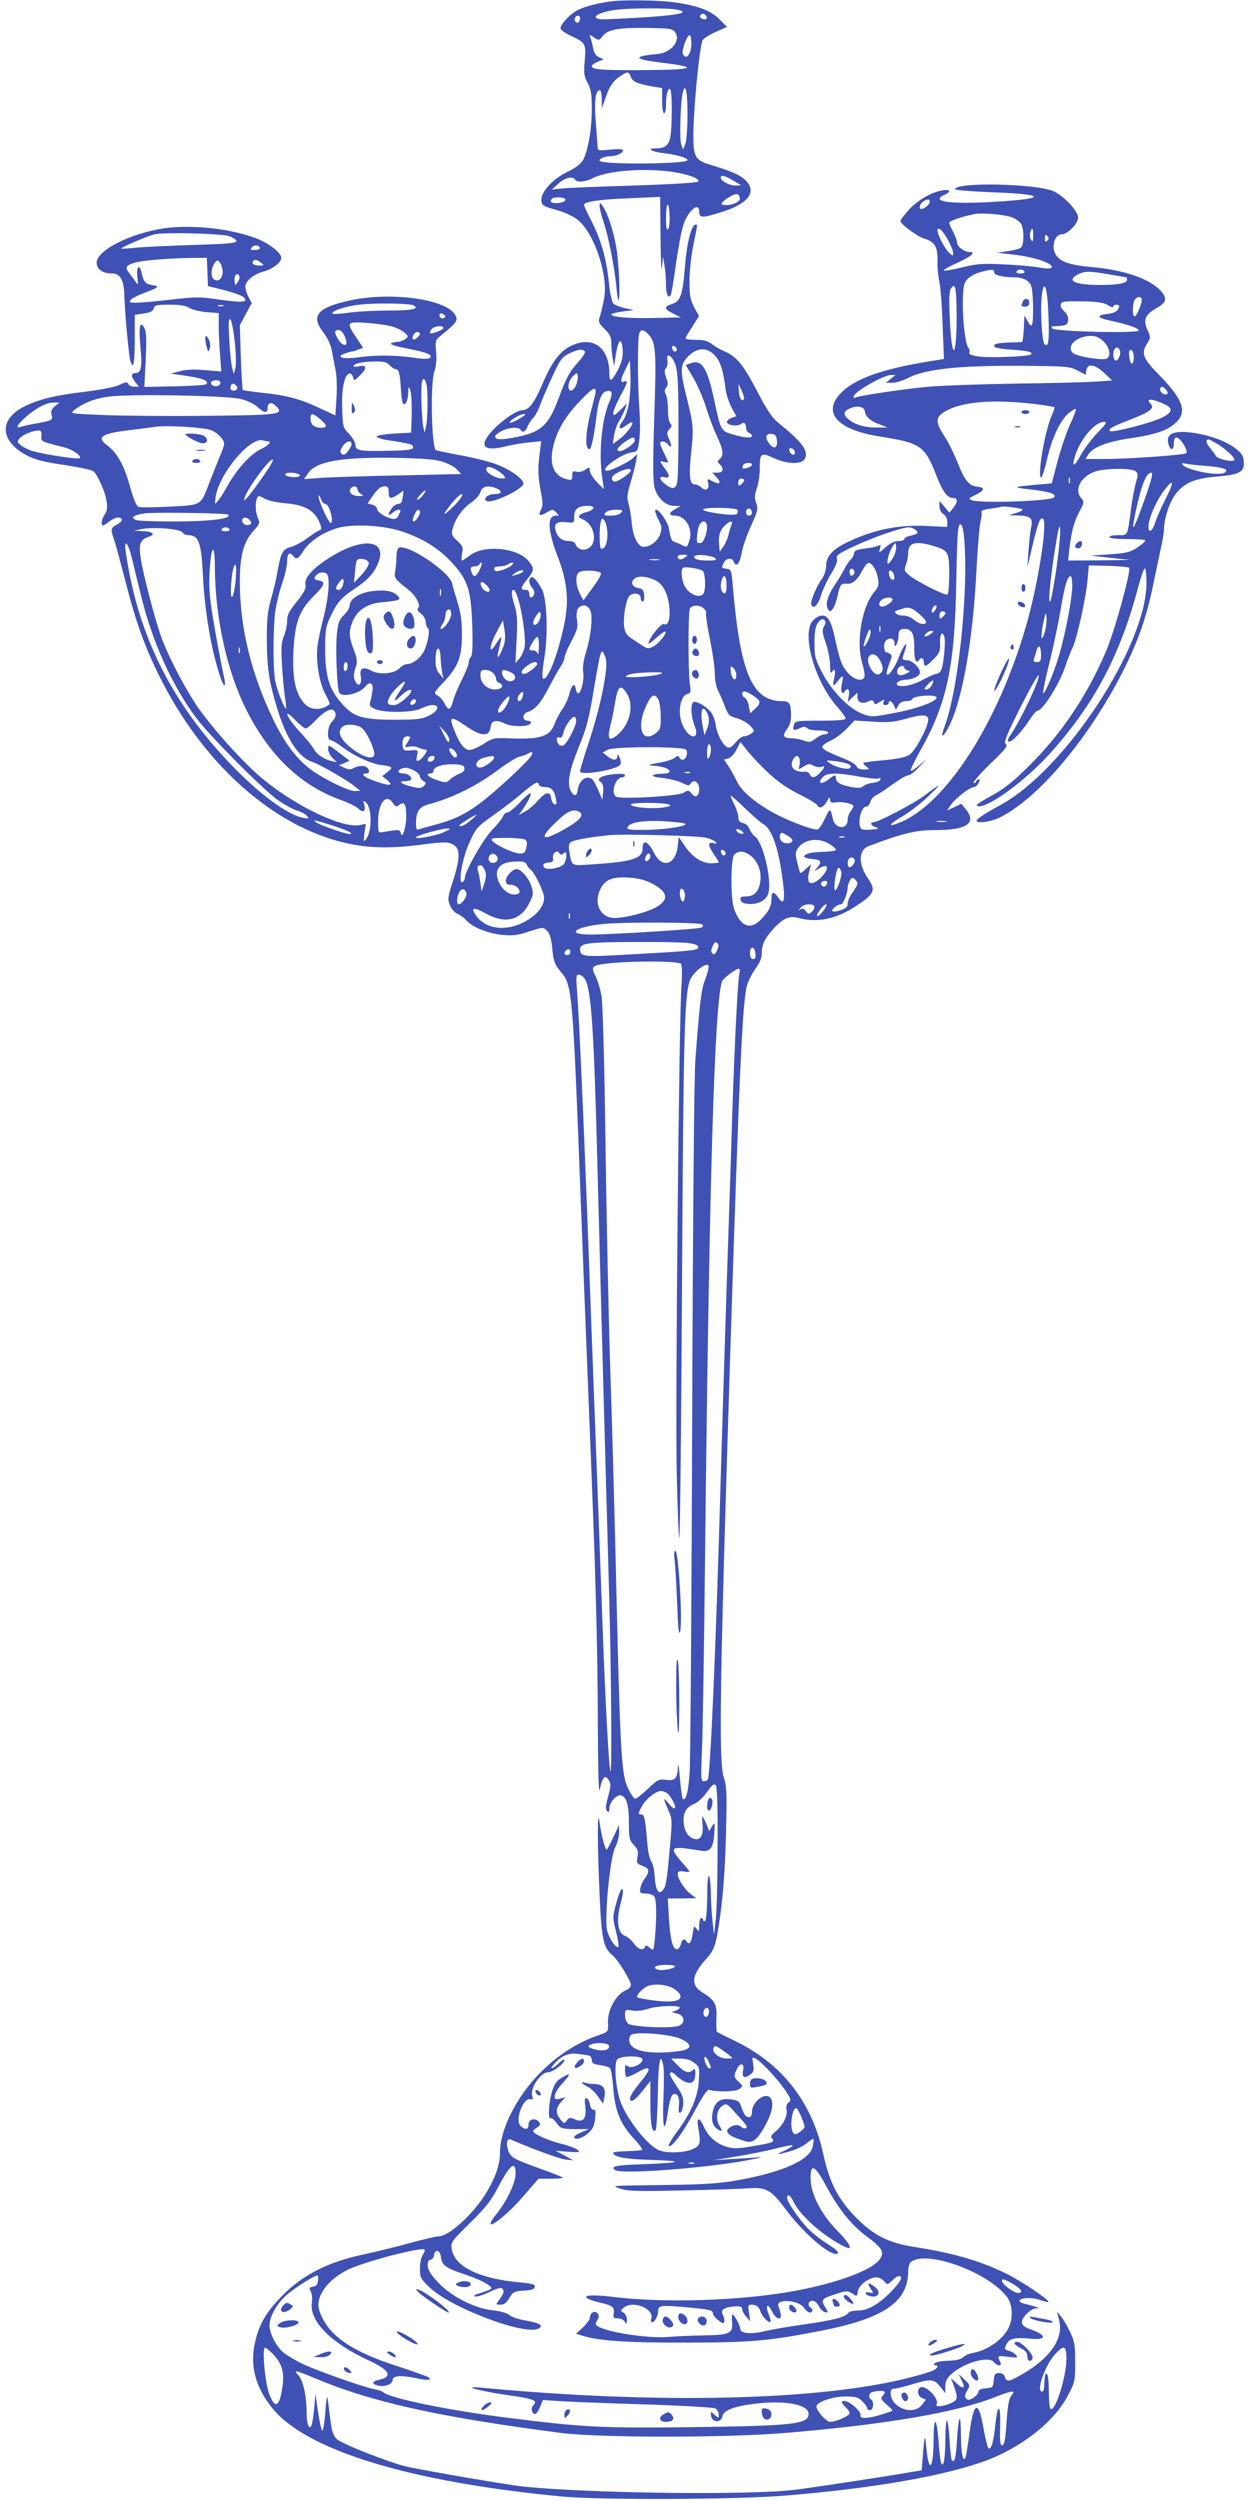 <?xml version="1.0" standalone="no"?>
<!DOCTYPE svg PUBLIC "-//W3C//DTD SVG 20010904//EN"
 "http://www.w3.org/TR/2001/REC-SVG-20010904/DTD/svg10.dtd">
<svg version="1.0" xmlns="http://www.w3.org/2000/svg"
 width="640pt" height="1280pt" viewBox="0 0 640 1280"
 preserveAspectRatio="xMidYMid meet">
<g transform="translate(0,1280) scale(0.1,-0.1)"
fill="#3f51b5" stroke="none">
<path d="M3135 12794 c-65 -8 -142 -27 -176 -45 -39 -20 -89 -72 -89 -94 0 -7
21 -23 48 -36 81 -38 83 -42 76 -128 -6 -66 -4 -82 15 -116 17 -33 21 -57 21
-135 0 -101 -19 -209 -44 -258 -11 -20 -37 -41 -83 -63 -78 -39 -136 -105
-131 -148 3 -23 11 -28 77 -46 47 -14 88 -33 112 -53 83 -70 154 -283 132
-400 -6 -32 -15 -72 -21 -90 -10 -30 -8 -35 24 -67 27 -27 34 -42 34 -72 0
-21 3 -56 7 -78 l7 -40 10 65 c13 76 30 85 34 18 2 -34 -4 -60 -22 -97 -34
-65 -46 -72 -46 -24 0 135 -85 196 -197 142 -57 -28 -96 -80 -144 -191 -43
-101 -71 -138 -104 -138 -29 0 -104 -51 -154 -105 -71 -77 -48 -108 62 -82 34
9 90 18 125 22 l63 6 -8 -63 c-10 -83 -9 -112 6 -195 11 -55 11 -74 1 -92 -16
-31 -7 -36 29 -15 29 17 32 17 48 1 16 -16 16 -17 0 -17 -47 0 -44 -74 9 -211
48 -126 58 -221 34 -340 -33 -161 -89 -304 -111 -282 -4 4 -1 49 7 98 21 119
15 305 -10 355 -24 45 -46 71 -57 64 -14 -8 -11 -36 6 -54 9 -10 13 -25 9 -34
-9 -22 -24 -20 -24 4 0 13 -7 20 -20 20 -27 0 -25 11 10 55 36 46 37 55 5 94
-57 67 -226 83 -298 28 -20 -15 -38 -27 -42 -27 -3 0 -3 16 1 36 6 32 3 39
-25 65 -26 23 -30 33 -25 56 12 52 49 107 94 138 25 17 47 42 50 56 7 29 39
36 81 19 34 -15 29 -30 -10 -30 -35 0 -62 -26 -38 -36 32 -12 187 63 187 90 0
24 -70 74 -142 100 -38 14 -121 35 -186 46 -64 12 -118 23 -121 26 -22 22 -28
342 -7 402 9 26 12 61 9 100 -5 54 -3 62 17 78 87 70 95 81 83 107 -39 86
-338 127 -554 76 -156 -36 -188 -78 -124 -160 24 -32 39 -64 45 -100 6 -30 14
-74 19 -99 5 -24 7 -86 4 -136 l-6 -91 -82 38 c-100 47 -170 66 -294 78 -51 6
-95 12 -98 14 -2 3 -7 79 -10 168 l-5 164 30 56 31 57 -19 36 c-10 20 -16 45
-13 56 7 28 48 58 93 70 47 13 90 46 90 70 0 26 -62 74 -129 100 -131 50 -329
71 -471 51 -174 -26 -345 -113 -345 -176 0 -33 30 -55 76 -55 46 0 64 -33 66
-119 2 -79 19 -262 28 -318 3 -18 10 -33 15 -33 6 0 10 54 10 129 l0 129 46 7
c34 5 48 12 51 26 5 17 15 19 82 19 54 0 83 -5 100 -16 12 -9 52 -19 87 -22
l64 -5 0 -66 c0 -36 3 -104 7 -150 l6 -83 -84 7 c-57 5 -99 3 -129 -6 l-45
-12 83 -12 c81 -12 114 -26 98 -42 -4 -5 -77 -9 -163 -11 l-154 -3 7 138 c5
103 3 145 -6 162 -23 45 -31 8 -21 -94 10 -101 4 -135 -24 -135 -24 0 -26 -17
-4 -44 l20 -26 -24 0 c-14 0 -27 6 -30 14 -5 12 -12 11 -44 -4 -23 -11 -92
-25 -173 -35 -150 -18 -230 -36 -307 -72 -143 -66 -137 -185 13 -259 38 -19
92 -32 186 -45 72 -11 138 -25 146 -32 22 -18 61 -106 68 -154 5 -31 2 -50
-10 -68 -17 -25 -21 -55 -8 -55 4 0 18 9 32 20 14 11 33 20 42 20 30 0 29 -19
-2 -35 -34 -18 -35 -24 -15 -81 8 -23 34 -121 59 -217 53 -207 98 -331 176
-487 254 -507 681 -844 1097 -867 70 -4 145 0 237 12 115 15 138 15 162 3 41
-19 42 -65 5 -183 -29 -89 -30 -98 -17 -130 8 -19 25 -39 38 -44 13 -5 34 -20
46 -34 34 -36 112 -67 187 -74 51 -5 77 -1 135 18 71 23 71 23 91 3 13 -13 21
-39 25 -75 8 -85 12 -94 48 -138 56 -67 59 -101 101 -1211 14 -360 34 -873 45
-1140 29 -705 40 -1098 41 -1510 1 -228 4 -349 10 -322 13 66 29 80 49 42 8
-14 6 -35 -7 -80 -12 -46 -14 -63 -5 -72 9 -9 12 -6 12 13 0 30 36 71 58 67
29 -6 42 -49 42 -140 0 -79 2 -89 25 -114 21 -22 24 -34 19 -61 -6 -31 -4 -35
25 -46 36 -13 39 -28 11 -67 -11 -15 -21 -38 -22 -51 -3 -21 1 -24 30 -24 18
0 37 -7 42 -15 11 -18 13 -96 4 -204 -7 -75 -7 -76 -27 -59 -15 13 -21 15 -24
6 -8 -23 -37 -14 -58 17 -11 16 -32 34 -46 39 -35 12 -44 76 -24 156 18 66 19
93 5 79 -5 -5 -17 -39 -27 -76 -17 -64 -16 -69 1 -138 10 -39 15 -74 12 -78
-11 -10 -45 38 -57 82 -16 59 14 377 41 428 11 21 20 55 20 76 l-1 37 -29 -62
c-16 -35 -31 -63 -34 -63 -8 0 -28 77 -36 140 -12 87 -12 -112 0 -373 10 -227
19 -269 66 -308 27 -22 94 -130 94 -151 0 -10 -10 -22 -23 -27 -54 -21 -99
-104 -94 -175 2 -38 1 -39 -50 -57 -178 -61 -340 -202 -436 -379 -43 -80 -67
-158 -67 -221 0 -60 -21 -122 -66 -199 -65 -111 -194 -230 -248 -230 -12 0
-77 -15 -146 -34 -69 -19 -179 -46 -244 -60 -175 -37 -302 -102 -405 -204 -89
-89 -126 -153 -147 -253 -24 -115 5 -222 88 -326 173 -218 702 -380 1483 -455
201 -19 902 -16 1151 5 446 37 794 98 1010 174 187 67 358 199 430 335 38 71
39 76 39 173 0 87 -3 107 -26 155 -14 30 -35 66 -47 80 l-20 25 10 -41 c25
-94 -40 -193 -183 -277 -73 -42 -85 -45 -94 -17 -4 13 -15 20 -30 20 -20 0
-24 -6 -27 -37 -3 -36 -5 -38 -40 -41 -25 -2 -38 -8 -38 -17 0 -8 -11 -22 -26
-31 -19 -13 -28 -14 -37 -5 -9 9 -8 18 5 41 16 28 15 29 -14 57 l-30 28 15
-31 c22 -42 10 -50 -25 -17 l-29 27 16 -43 c21 -61 19 -70 -20 -87 -39 -16
-79 -19 -70 -4 17 27 -57 102 -84 86 -18 -12 -12 -46 10 -54 l20 -8 -21 -27
c-46 -58 -160 -14 -160 62 0 14 6 21 18 21 10 0 56 11 101 25 91 27 104 25
140 -21 l21 -27 0 35 c0 24 8 42 28 60 64 60 193 98 221 64 20 -24 45 -21 31
3 -15 30 -14 31 43 24 46 -6 51 -5 39 9 -7 9 -24 19 -37 22 -22 6 -23 9 -13
31 14 32 43 39 124 31 86 -9 84 19 -3 49 -24 8 -39 20 -41 32 -4 24 44 73 72
74 19 0 18 1 -4 9 -14 4 -37 11 -52 14 -16 4 -28 10 -28 15 0 17 61 20 102 6
23 -8 44 -13 46 -11 8 8 -131 102 -208 141 -136 68 -272 108 -475 140 -135 21
-209 58 -300 149 -93 94 -138 180 -170 328 -58 264 -207 457 -445 575 -52 25
-97 48 -100 50 -2 2 -3 34 -2 70 4 72 -8 93 -75 134 -59 37 -51 90 27 174 28
32 39 55 49 103 27 139 42 300 48 528 5 209 4 249 -11 292 -27 85 -21 469 34
2207 45 1407 62 1774 85 1851 7 24 27 62 44 86 20 26 31 54 31 74 0 47 14 77
56 124 53 59 85 73 132 60 96 -26 196 -6 299 64 90 59 98 78 59 135 -53 76
-52 149 2 169 177 67 241 82 344 82 157 0 210 36 154 105 l-24 30 -37 -18 -37
-17 22 31 c25 34 96 89 116 89 7 0 18 9 24 20 6 12 7 20 1 20 -5 0 -11 -6 -14
-12 -2 -7 -8 -10 -12 -6 -4 4 34 48 86 98 75 72 91 92 79 100 -12 8 0 39 74
187 49 97 91 172 94 165 7 -22 -94 -233 -150 -314 -7 -9 -9 -20 -5 -24 11 -11
64 43 104 104 18 28 38 52 43 52 28 0 116 140 145 230 10 30 26 71 35 90 23
46 69 252 78 349 l7 76 99 -2 c55 -2 103 -6 107 -10 12 -13 -76 -331 -119
-430 -96 -224 -226 -417 -387 -578 -87 -87 -129 -121 -200 -160 -71 -39 -85
-50 -67 -53 53 -8 242 131 366 268 229 254 363 507 456 863 13 48 27 87 32 87
4 0 8 -33 8 -74 0 -322 -416 -956 -745 -1136 -80 -44 -125 -73 -125 -82 0 -15
66 -7 109 12 197 90 464 404 642 756 77 153 119 273 153 439 14 66 32 152 40
190 9 39 16 83 16 99 0 53 31 143 62 180 46 56 95 76 209 86 118 10 142 24
137 79 -2 28 -12 42 -46 68 -50 38 -151 72 -238 80 -88 8 -120 -15 -98 -71 10
-26 24 -18 24 14 0 19 5 30 14 30 19 0 61 -69 50 -80 -11 -10 -294 -30 -423
-30 l-93 0 14 23 c24 37 96 65 208 82 132 19 193 39 236 77 65 57 44 120 -81
248 -82 83 -93 110 -64 157 21 34 21 35 4 74 -23 50 -12 78 44 110 50 28 57
46 33 79 -49 66 -185 117 -357 132 -123 11 -173 29 -193 71 -19 40 0 97 33 97
31 0 85 55 85 86 0 33 -74 112 -126 135 -88 39 -504 48 -504 10 0 -4 81 -11
180 -15 287 -10 299 -33 26 -49 -230 -14 -336 1 -261 35 38 17 30 31 -12 23
-57 -10 -131 -54 -174 -104 -21 -24 -39 -47 -39 -52 0 -16 86 -80 123 -91 53
-16 69 -43 67 -115 -1 -32 3 -78 9 -103 6 -25 14 -124 17 -221 l7 -177 -74
-12 c-235 -38 -370 -85 -444 -153 -112 -104 -35 -197 190 -232 210 -33 230
-47 290 -202 31 -80 56 -113 85 -113 25 0 25 -21 0 -51 l-19 -24 -25 30 -25
30 -1 -27 c0 -17 8 -33 20 -40 12 -8 20 -24 20 -39 l0 -27 -104 5 c-147 8
-284 -21 -417 -88 -69 -34 -99 -70 -99 -116 0 -19 -9 -48 -20 -64 -31 -42 -62
-119 -56 -135 10 -26 35 -2 50 49 9 29 32 78 51 109 24 38 34 64 30 77 -5 17
7 26 79 60 98 47 252 101 289 101 25 0 55 -24 40 -33 -4 -2 -20 -7 -35 -11
-16 -3 -28 -11 -28 -16 0 -6 -13 -10 -30 -10 -19 0 -42 -11 -66 -32 -34 -30
-36 -31 -29 -9 6 21 5 23 -11 16 -11 -5 -41 -11 -69 -14 -39 -5 -51 -10 -53
-26 -2 -11 -9 -24 -16 -30 -7 -5 -21 -26 -31 -45 -9 -19 -32 -57 -51 -85 -37
-55 -50 -102 -34 -125 9 -13 12 -13 25 4 8 10 19 43 25 72 11 51 17 59 47 55
24 -3 53 20 73 59 11 21 25 42 31 46 18 11 46 -30 54 -76 6 -34 3 -45 -18 -70
-64 -75 -95 -254 -63 -364 10 -32 15 -65 12 -72 -10 -26 -53 -15 -84 20 -33
38 -42 63 -67 178 -21 98 -42 127 -81 113 -16 -6 -34 -22 -41 -35 -43 -84 26
-307 132 -427 25 -28 45 -56 45 -62 0 -7 -43 -11 -129 -11 -122 0 -130 -1
-136 -21 -9 -28 -2 -32 29 -18 20 10 29 10 38 1 7 -7 34 -12 60 -12 26 0 48
-4 48 -10 0 -5 -8 -10 -19 -10 -10 0 -31 -10 -46 -22 -24 -19 -31 -20 -59 -10
-18 7 -46 12 -64 12 -41 0 -48 14 -23 46 14 18 21 41 21 70 0 62 -7 74 -45 74
-154 0 -215 143 -253 590 -7 82 -8 85 -33 88 -24 3 -26 5 -15 27 12 28 43 33
52 10 13 -32 31 -13 41 43 6 33 28 96 49 141 34 75 36 86 26 115 -10 27 -9 41
3 76 8 23 15 68 15 99 0 82 6 86 71 56 69 -32 143 -34 159 -5 22 41 -12 86
-137 187 -29 23 -57 65 -101 150 -74 142 -109 186 -168 212 -25 11 -57 29 -71
41 -19 14 -41 20 -79 20 -30 0 -54 3 -54 8 0 4 16 31 35 60 l34 54 -25 45
c-20 39 -24 60 -24 133 0 49 9 131 20 185 23 113 22 105 11 105 -20 0 -44 -91
-53 -204 -12 -154 -23 -188 -66 -202 -44 -14 -43 -25 4 -49 l39 -20 -125 -3
c-133 -3 -230 4 -230 18 0 4 26 11 58 15 l57 8 -45 9 c-25 6 -51 16 -59 23 -7
7 -17 49 -22 95 -12 127 -40 227 -86 319 -24 46 -43 87 -43 92 0 16 77 28 233
34 l157 7 2 -208 c1 -115 4 -184 7 -154 l6 55 8 -49 c4 -27 7 -70 7 -97 0 -46
12 -70 24 -50 4 5 15 74 26 153 11 79 27 167 36 197 22 78 84 134 84 76 0 -32
16 -32 117 0 138 43 182 106 116 166 -30 26 -65 41 -178 76 -74 22 -85 41 -85
144 0 132 28 432 46 490 2 9 32 29 65 44 l61 27 -38 39 c-45 46 -119 73 -246
89 -77 9 -235 11 -303 4z m329 -43 c69 -14 24 -26 -139 -38 -93 -6 -194 -11
-222 -12 -91 -2 -58 33 45 48 67 10 274 11 316 2z m151 -32 c10 -15 -1 -23
-20 -15 -9 3 -13 10 -10 16 8 13 22 13 30 -1z m-645 -13 c0 -8 -4 -17 -9 -21
-12 -7 -24 12 -16 25 9 15 25 12 25 -4z m486 -70 c32 -44 -19 -106 -92 -113
-126 -11 -120 -26 16 -43 212 -25 178 -38 -100 -39 -205 -1 -250 3 -250 21 0
5 14 15 30 22 l31 12 -24 11 c-16 8 -26 22 -30 45 -3 18 -9 42 -13 53 -8 19
-7 19 18 3 24 -16 26 -16 44 8 26 33 82 43 232 41 110 -2 125 -4 138 -21z m84
-59 c0 -55 -29 -89 -44 -52 -7 18 22 95 35 95 5 0 9 -19 9 -43z m-310 -171 c9
-25 35 -36 123 -51 l37 -6 0 -64 c0 -37 4 -65 10 -65 6 0 10 19 10 43 0 53 10
88 21 81 12 -7 11 -211 -1 -255 -10 -37 -29 -49 -78 -49 -44 0 -12 -18 45 -24
68 -8 123 -24 123 -36 0 -20 -429 -24 -449 -4 -9 9 23 24 52 24 32 0 67 16 67
31 0 6 -24 7 -65 3 -59 -6 -65 -5 -65 12 -1 11 -5 65 -9 121 -9 107 -4 164 17
171 8 2 12 -11 13 -45 l0 -48 18 50 c20 62 41 92 78 116 36 24 42 24 53 -5z
m290 -191 c0 -68 -5 -136 -11 -152 l-11 -28 -10 25 c-10 24 -4 219 8 267 14
53 24 4 24 -112z m-77 -295 c81 -12 145 -36 131 -50 -6 -6 -149 -14 -329 -20
-176 -5 -342 -12 -370 -15 l-50 -6 33 30 c32 31 75 41 87 21 9 -15 52 -12 88
7 74 39 261 54 410 33z m312 -45 l40 -24 -30 -1 c-31 0 -75 24 -75 41 0 15 23
10 65 -16z m33 -88 c4 -19 -33 -37 -74 -37 -31 0 -24 14 20 41 35 21 49 20 54
-4z m-894 -6 c7 -11 -17 -21 -50 -21 -23 0 -31 10 -17 23 10 10 61 8 67 -2z
m1866 -16 c0 -12 -28 -35 -44 -35 -14 0 -5 30 12 39 24 14 32 13 32 -4z
m-1339 -138 c-8 -8 -11 9 -11 54 0 85 14 99 18 18 2 -34 -2 -67 -7 -72z m1764
59 c18 -8 38 -23 44 -34 15 -28 14 -107 -2 -120 -7 -6 -37 -14 -67 -18 l-55
-8 70 -8 c78 -8 146 -24 189 -45 42 -22 20 -35 -40 -23 -27 5 -107 13 -179 16
-113 6 -142 4 -219 -15 -49 -12 -91 -19 -94 -16 -3 3 29 21 71 40 74 34 96 55
59 55 -25 0 -62 28 -62 48 0 10 -9 34 -20 55 -11 20 -20 41 -20 47 0 9 69 32
130 44 41 8 159 -3 195 -18z m-333 -112 c15 -27 28 -58 28 -68 0 -18 -1 -18
-20 -1 -21 19 -60 93 -60 114 0 25 26 3 52 -45z m438 19 c-1 -31 -3 -35 -11
-20 -6 9 -7 26 -4 37 10 30 15 24 15 -17z m-4117 -2 c20 -7 37 -18 37 -25 0
-11 -45 -15 -217 -20 -120 -4 -253 -10 -295 -14 -43 -5 -78 -6 -78 -5 0 7 134
64 170 73 48 12 336 5 383 -9z m4189 -23 c-9 -9 -12 -7 -12 12 0 19 3 21 12
12 9 -9 9 -15 0 -24z m-4032 -39 c0 -5 -12 -9 -26 -9 -22 0 -24 2 -14 14 12
15 40 11 40 -5z m-268 -121 l3 -73 82 -20 c44 -12 89 -27 98 -35 32 -27 -2
-31 -115 -15 -104 16 -124 16 -254 1 -77 -9 -158 -16 -180 -16 -33 0 -37 2
-26 15 6 8 37 24 68 35 77 29 82 34 43 40 -36 5 -46 17 -56 63 -10 48 -28 32
-22 -20 5 -40 4 -45 -6 -29 -7 10 -22 31 -34 46 -25 30 -20 41 27 55 36 11
161 22 272 24 l97 1 3 -72z m78 1 c0 -36 -24 -56 -46 -38 -17 14 -13 61 8 86
10 13 14 12 25 -3 7 -10 13 -30 13 -45z m196 46 c18 -14 18 -14 -8 -15 -27 0
-43 12 -31 24 9 9 17 8 39 -9z m3754 -49 c0 -15 43 -26 105 -26 27 0 51 -7 66
-19 21 -17 24 -29 28 -110 1 -50 0 -99 -4 -109 -5 -14 -9 -12 -23 13 l-17 30
-3 -67 c-2 -38 -6 -69 -10 -69 -4 -1 -35 -2 -69 -3 -62 -2 -83 -9 -69 -23 4
-5 45 -11 92 -14 78 -5 105 -12 92 -24 -10 -10 -204 -18 -262 -11 -41 6 -56
11 -53 21 3 7 2 16 -3 21 -24 25 -40 244 -24 323 7 33 40 57 99 72 46 11 55
10 55 -5z m155 4 c4 -6 -5 -10 -20 -10 -15 0 -24 4 -20 10 3 6 12 10 20 10 8
0 17 -4 20 -10z m435 -15 c47 -8 86 -15 88 -15 1 0 2 -6 2 -14 0 -17 -53 -26
-150 -25 -120 2 -160 22 -103 53 36 19 58 19 163 1z m-4461 -36 c-12 -21 -14
-22 -17 -6 -6 28 6 53 19 40 8 -8 7 -18 -2 -34z m3679 -179 c0 -224 -26 -232
-35 -10 -5 109 -3 143 8 156 12 15 14 14 20 -3 4 -10 7 -74 7 -143z m470 3 c5
-129 0 -165 -20 -145 -14 14 -23 193 -13 258 12 81 29 25 33 -113z m477 88 c7
-12 -24 -91 -36 -91 -13 0 -11 74 3 88 14 14 25 15 33 3z m-172 -34 c15 -10
27 -13 27 -7 0 5 7 10 15 10 8 0 15 -3 15 -7 -1 -21 -22 -37 -57 -40 -60 -6
-59 -19 4 -33 98 -21 153 -40 153 -52 0 -16 -426 -6 -442 10 -9 9 -5 12 19 12
17 0 38 3 47 6 22 9 20 47 -4 69 -23 21 -26 41 -7 49 6 3 55 4 108 3 71 -2
103 -7 122 -20z m-3554 -1 c29 -18 -10 -26 -129 -26 -71 0 -163 -5 -205 -11
-42 -6 -79 -8 -82 -5 -12 12 65 38 135 46 86 10 262 7 281 -4z m-976 -3 c-7
-2 -19 -2 -25 0 -7 3 -2 5 12 5 14 0 19 -2 13 -5z m1137 -54 c0 -5 -7 -9 -15
-9 -8 0 -15 7 -15 15 0 9 6 12 15 9 8 -4 15 -10 15 -15z m-1078 -131 c6 -57 8
-117 3 -133 l-8 -30 -8 30 c-5 17 -12 82 -15 145 -5 90 -4 113 6 104 6 -7 16
-58 22 -116z m800 82 c26 -7 56 -21 69 -33 21 -19 21 -21 3 -34 -10 -7 -27
-13 -38 -13 -12 0 -27 -4 -34 -8 -8 -5 24 -15 80 -26 105 -20 135 -33 120 -48
-7 -7 -34 -7 -87 1 -91 13 -197 14 -284 1 -74 -10 -115 1 -68 19 16 6 32 11
37 11 5 0 20 4 34 10 l25 9 -34 52 c-53 78 -50 83 48 76 46 -3 104 -11 129
-17z m268 -9 c0 -10 -61 -34 -68 -26 -3 2 1 11 8 20 13 16 60 21 60 6z m-505
-43 c14 -36 12 -50 -8 -42 -17 6 -48 59 -40 68 15 15 35 4 48 -26z m1555 10
c38 -41 41 -80 30 -418 -8 -237 -7 -332 1 -365 14 -55 57 -95 102 -95 l32 -1
-27 -15 c-34 -18 -36 -34 -4 -34 57 0 96 -68 75 -130 -12 -34 -12 -34 -37 -21
-9 5 -25 12 -35 15 -19 6 -22 13 -32 69 -6 37 -57 108 -70 96 -3 -4 4 -25 15
-48 19 -35 20 -45 10 -76 -11 -34 -51 -65 -84 -65 -29 0 -54 49 -61 118 -3 37
-11 83 -17 104 -9 30 -7 48 10 105 11 37 24 86 28 108 l7 40 -24 -22 c-23 -20
-110 -63 -130 -63 -47 0 72 88 127 94 27 3 30 7 37 62 5 32 5 109 0 169 -9
131 -9 354 0 378 9 23 22 21 47 -5z m-1170 3 c0 -11 -29 -35 -35 -29 -10 9 7
38 21 38 8 0 14 -4 14 -9z m3501 -40 c32 -33 39 -78 13 -88 -25 -9 -155 13
-171 30 -35 35 19 86 90 87 30 0 45 -7 68 -29z m-2186 -39 c0 -18 -20 -15 -23
4 -3 10 1 15 10 12 7 -3 13 -10 13 -16z m2269 -8 c7 -19 -11 -57 -25 -49 -5 4
-9 16 -9 29 0 36 23 50 34 20z m-2739 -4 c3 -5 -12 -29 -33 -52 -46 -51 -62
-80 -103 -190 -52 -141 -93 -175 -237 -200 -54 -9 -75 -9 -83 -1 -9 9 -3 17
22 32 36 22 94 28 104 11 11 -18 25 -11 37 18 7 15 19 34 28 42 9 8 25 38 35
65 10 28 38 94 63 147 40 87 49 99 86 118 45 22 71 25 81 10z m665 -20 c28
-30 43 -76 55 -172 3 -26 17 -68 30 -93 l25 -46 -26 -9 c-14 -6 -24 -16 -22
-23 6 -16 56 -21 72 -8 15 13 26 4 26 -21 0 -10 7 -21 15 -24 8 -4 15 -10 15
-15 0 -14 -40 -11 -99 7 -61 18 -61 19 -95 179 -35 163 -63 207 -120 185 l-25
-9 40 -68 c22 -37 51 -106 65 -152 14 -46 39 -111 55 -145 32 -68 36 -98 14
-116 -13 -11 -13 -14 0 -27 24 -23 18 -43 -12 -43 l-26 0 21 -23 c28 -30 18
-41 -20 -21 -28 15 -28 14 -22 -10 7 -31 -12 -43 -35 -22 -10 9 -25 16 -34 16
-26 0 -31 43 -18 165 13 122 12 139 -25 287 -33 134 -32 162 10 204 46 46 96
47 136 4z m2145 -8 c0 -46 -19 -44 -23 2 -3 28 0 37 10 34 7 -3 13 -19 13 -36z
m-2346 -42 c11 -35 15 -104 15 -310 0 -146 -3 -277 -7 -292 -9 -33 -25 -35
-61 -7 -31 24 -34 43 -6 36 30 -8 32 6 5 43 -30 41 -30 43 -5 35 11 -3 20 -4
20 0 0 3 -9 23 -20 45 -11 22 -20 44 -20 50 0 15 26 12 40 -5 19 -23 22 -12 6
26 -13 30 -13 36 2 52 12 13 13 20 4 29 -7 7 -12 38 -12 71 0 32 -5 67 -11 78
-8 15 -7 24 2 35 10 12 10 22 0 50 -10 27 -10 38 -1 49 7 8 10 26 7 40 -8 45
26 24 42 -25z m-1464 0 c10 -11 24 -20 31 -20 16 0 22 -23 27 -107 2 -35 7
-66 11 -70 11 -12 26 19 26 57 1 33 2 34 11 11 5 -14 8 -68 7 -120 l-3 -96
-88 -5 c-48 -3 -87 -9 -88 -15 0 -5 24 -14 53 -18 117 -18 133 -22 133 -37 0
-12 -22 -16 -125 -18 -148 -3 -170 0 -170 30 0 12 -15 37 -32 56 -32 32 -33
36 -36 130 -4 100 11 171 36 180 7 2 16 -6 19 -18 6 -21 6 -21 34 6 39 37 38
58 -1 49 -16 -4 -30 -4 -30 0 0 13 48 24 106 24 49 1 65 -3 79 -19z m1226
-189 c-6 -37 -19 -78 -31 -94 -29 -38 -21 -53 13 -27 16 12 31 20 34 17 8 -9
-34 -64 -69 -88 l-31 -23 7 44 c4 24 15 58 26 75 10 16 24 44 30 60 l11 30
-35 -34 c-30 -30 -36 -32 -36 -15 0 10 16 48 35 84 39 71 42 85 20 76 -21 -8
-18 11 8 64 l22 45 3 -74 c2 -41 -2 -104 -7 -140z m2296 162 l42 -22 3 22 c5
38 42 33 90 -11 l42 -40 -84 -6 c-47 -3 -231 -8 -410 -10 -179 -3 -379 -10
-445 -16 -124 -11 -361 -46 -376 -56 -5 -3 -9 -1 -9 5 0 23 153 111 192 111
l23 0 -25 -20 -25 -20 33 0 c18 0 54 11 80 24 89 47 260 65 587 63 226 -2 242
-3 282 -24z m-2567 -74 c-7 -16 -19 -29 -26 -29 -22 0 -16 48 8 72 21 21 23
21 26 5 2 -10 -2 -32 -8 -48z m-1827 0 c-13 -13 -43 -5 -43 10 0 13 33 20 45
9 5 -5 5 -12 -2 -19z m1061 0 c8 -40 6 -175 -3 -214 l-7 -30 -7 30 c-6 32 -12
147 -9 208 2 45 17 49 26 6z m-970 -20 c-8 -14 -34 -11 -34 4 0 8 3 17 7 20 9
9 34 -13 27 -24z m2596 -47 c0 -8 -6 -12 -12 -10 -7 3 -14 22 -15 44 l-2 39
14 -30 c8 -16 14 -36 15 -43z m2160 43 c7 -9 10 -18 7 -21 -10 -11 -37 5 -37
21 0 19 14 19 30 0z m-2920 -8 c0 -7 -9 -44 -19 -82 -34 -123 -39 -215 -12
-215 9 0 24 77 36 175 9 75 24 113 47 121 32 10 38 -8 18 -53 -39 -88 -56
-264 -36 -393 l8 -55 -36 37 c-20 21 -36 47 -36 58 0 19 -1 20 -25 4 -14 -9
-32 -13 -45 -9 -17 5 -20 2 -20 -20 0 -23 -3 -25 -27 -19 -70 17 -94 79 -68
179 20 77 65 151 138 225 57 60 77 72 77 47z m-1817 -40 c34 -8 70 -26 86 -41
32 -31 51 -33 51 -7 0 30 20 36 43 12 43 -43 22 -46 -356 -50 -194 -2 -430 0
-526 4 -173 7 -174 7 -150 26 46 36 105 59 174 68 110 15 608 6 678 -12z
m4734 -29 c40 -19 35 -40 -17 -66 -57 -28 -256 -79 -267 -69 -10 11 8 21 115
63 92 36 115 55 93 77 -29 29 10 27 76 -5z m-649 1 c45 -6 82 -13 82 -15 0 -2
-8 -25 -19 -51 -35 -89 -69 -297 -51 -308 4 -3 18 38 30 90 25 111 68 203 112
240 17 14 33 23 36 21 3 -3 -10 -38 -29 -78 -18 -40 -47 -125 -64 -188 l-30
-115 -80 -7 c-125 -11 -126 -13 -21 -25 94 -11 129 -24 112 -40 -19 -19 -377
-31 -421 -14 -18 7 -16 10 19 27 48 23 51 38 10 42 -43 4 -65 32 -103 128 -18
45 -48 105 -67 133 -44 67 -44 95 -1 121 88 55 257 68 485 39z m-5037 -9 c-17
-15 -22 -26 -17 -44 7 -28 4 -29 -84 -45 -30 -5 -63 -13 -72 -16 -32 -12 -19
12 24 50 56 48 106 74 143 74 l30 0 -24 -19z m4147 -26 c4 -29 29 -50 78 -68
l39 -15 -50 0 c-65 -1 -118 14 -152 43 -28 25 -25 41 11 56 36 15 71 8 74 -16z
m-2789 -40 c38 -32 39 -44 3 -44 -34 0 -52 16 -52 47 0 30 11 29 49 -3z m1041
15 c-33 -22 -70 -39 -70 -32 0 11 52 42 70 43 13 0 13 -1 0 -11z m2938 -86
c-30 -32 -67 -82 -83 -110 -33 -62 -48 -69 -33 -15 24 87 102 182 150 182 18
0 13 -9 -34 -57z m-4536 14 c20 -8 44 -27 54 -42 17 -25 16 -28 -11 -93 -15
-37 -40 -100 -56 -141 -42 -110 -37 -107 -202 -115 -78 -4 -149 -5 -158 -1
-11 4 -26 41 -44 106 -29 106 -65 170 -114 207 -61 45 -33 63 124 81 50 6 101
13 115 15 57 10 256 -2 292 -17z m-870 -30 c-3 -28 -1 -28 115 -57 45 -11 92
-44 81 -56 -8 -7 -174 18 -240 36 -20 6 -47 19 -60 29 -22 19 -22 20 -5 39 18
20 81 43 102 37 6 -1 9 -14 7 -28z m3766 -24 c4 -41 -20 -45 -44 -8 -19 29
-11 47 19 43 17 -2 23 -11 25 -35z m-728 2 c0 -16 -55 -55 -78 -55 -22 0 -8
23 28 48 39 26 50 28 50 7z m-1879 -5 c23 0 5 -20 -36 -40 -53 -26 -119 -98
-167 -182 -18 -33 -41 -69 -51 -81 -18 -22 -18 -22 -13 18 17 120 179 312 244
290 8 -3 18 -5 23 -5z m4859 -11 c42 -25 90 -69 90 -82 0 -16 -84 0 -95 19 -5
9 -20 29 -32 44 -20 24 -21 40 -4 40 3 0 22 -10 41 -21z m-4430 -3 c0 -8 -9
-24 -19 -37 -15 -19 -22 -21 -32 -12 -9 9 -8 17 5 37 18 28 46 35 46 12z
m2270 -43 c0 -20 -24 -11 -28 10 -2 12 1 15 12 11 9 -3 16 -13 16 -21z m-1804
-47 c27 -8 60 -26 73 -39 l22 -24 -308 -7 c-169 -3 -350 -9 -402 -12 l-94 -7
22 32 c42 59 169 81 441 77 145 -3 208 -8 246 -20z m-897 -43 c-70 -103 -119
-165 -119 -152 0 35 133 219 147 205 3 -2 -10 -26 -28 -53z m2481 28 c0 -11
-39 -25 -47 -18 -3 3 -2 10 2 16 8 13 45 15 45 2z m2321 -6 c95 -8 124 -18 99
-35 -28 -20 -199 13 -216 42 -4 6 1 8 12 5 11 -3 58 -9 105 -12z m-3632 -19
c15 -8 33 -22 40 -30 12 -14 10 -16 -8 -16 -31 0 -81 28 -81 45 0 19 13 19 49
1z m691 -6 c0 -5 -18 -22 -40 -36 -29 -19 -44 -24 -52 -16 -14 14 -2 31 36 48
37 16 56 17 56 4z m2583 -2 c15 -12 15 -18 3 -58 -7 -25 -19 -85 -25 -135 -19
-143 -15 -135 -66 -135 -25 0 -45 -4 -45 -10 0 -6 36 -10 88 -10 49 0 92 -3
95 -6 4 -4 -14 -20 -38 -36 -39 -26 -57 -30 -142 -36 l-98 -7 100 -11 100 -11
-158 -2 -158 -1 6 58 c11 94 25 143 52 194 24 45 25 49 10 66 -39 43 -5 111
68 137 50 18 185 19 208 3z m-4288 -14 c25 -10 0 -21 -35 -16 -17 2 -30 8 -30
13 0 10 41 12 65 3z m4339 -121 c-64 -180 -75 -196 -49 -71 29 136 54 198 80
198 10 0 0 -39 -31 -127z m-387 75 c-3 -7 -5 -2 -5 12 0 14 2 19 5 13 2 -7 2
-19 0 -25z m-1667 13 c0 -5 -7 -14 -15 -21 -13 -10 -15 -9 -15 9 0 12 6 21 15
21 8 0 15 -4 15 -9z m2159 -93 c-23 -45 -47 -100 -54 -122 -14 -46 -35 -60
-35 -23 0 39 37 127 76 180 53 72 59 56 13 -35z m-4139 47 c0 -7 8 -19 18 -24
15 -9 14 -10 -8 -11 -34 0 -54 15 -47 34 8 20 37 21 37 1z m160 -15 c0 -35 11
-37 49 -11 l27 19 -4 -34 c-3 -25 -9 -34 -23 -34 -10 0 -25 -10 -33 -22 -22
-31 -20 -45 2 -25 18 17 42 23 42 11 0 -3 -5 -14 -11 -26 -8 -15 -17 -18 -36
-13 -36 9 -73 35 -73 51 0 7 -11 16 -24 20 l-24 6 24 36 c29 41 42 52 67 52
12 0 17 -8 17 -30z m178 -12 c-8 -12 -21 -24 -29 -26 -8 -3 -3 7 10 22 30 32
39 34 19 4z m-503 -48 c7 0 18 -14 24 -31 13 -38 14 -72 2 -65 -13 9 -61 114
-60 134 0 10 4 6 11 -10 5 -16 16 -28 23 -28z m696 33 c-5 -10 -28 -36 -52
-58 -47 -44 -44 -32 8 33 35 42 63 58 44 25z m-1000 -9 c17 -8 63 -18 102 -21
100 -8 151 -38 176 -106 9 -23 8 -29 -7 -34 -9 -4 -37 -22 -61 -40 -24 -18
-61 -38 -81 -43 -43 -12 -52 -28 -70 -130 -6 -36 -21 -99 -33 -140 -17 -60
-21 -101 -21 -205 1 -141 11 -214 51 -345 48 -161 111 -258 182 -281 40 -13
183 -96 221 -128 l25 -20 -29 -1 c-30 0 -143 53 -212 101 -79 54 -142 136
-204 263 -114 236 -172 474 -172 707 0 133 19 205 69 260 32 35 35 42 24 65
-18 39 -14 114 6 114 2 0 18 -7 34 -16z m1677 -46 c-3 -7 -18 -16 -36 -20 -41
-11 -49 -26 -19 -37 58 -22 79 -116 33 -146 -27 -18 -59 -9 -70 20 -3 9 -18
15 -35 15 -34 0 -58 20 -67 57 -9 33 10 45 59 39 36 -4 37 -3 37 29 0 39 19
54 68 55 22 0 32 -4 30 -12z m2196 -6 c6 -3 -8 -11 -30 -18 l-39 -12 43 -1
c67 -2 82 -13 72 -58 -5 -21 -11 -76 -14 -123 l-6 -85 25 105 c29 125 42 157
56 143 23 -23 -27 -339 -87 -546 -144 -500 -413 -917 -651 -1010 -63 -25 -52
-7 20 35 34 20 94 66 132 103 72 69 66 69 -21 2 -50 -38 -238 -137 -261 -137
-21 0 -15 -17 10 -25 19 -7 17 -9 -17 -12 -21 -3 -44 -2 -52 1 -28 11 -9 116
21 116 8 0 17 11 21 24 3 13 16 28 29 34 13 6 51 31 85 56 34 25 70 46 79 46
9 0 35 19 56 42 l40 42 -39 -33 c-21 -18 -40 -30 -43 -27 -3 3 19 49 49 103
136 241 176 427 184 853 5 283 9 319 26 302 17 -17 25 -176 17 -352 -13 -266
-52 -534 -98 -666 -23 -63 -22 -77 2 -41 76 117 138 444 157 836 6 113 15 223
21 243 5 21 7 43 4 48 -3 5 16 12 42 15 27 4 53 8 58 10 12 5 97 -6 109 -13z
m-1458 -3 c3 -6 2 -15 -4 -21 -12 -12 -172 10 -172 23 0 13 167 11 176 -2z
m74 -15 c0 -8 -7 -14 -15 -14 -15 0 -21 21 -9 33 10 9 24 -2 24 -19z m-1700 3
c0 -18 -27 -53 -35 -46 -7 8 15 59 27 59 4 0 8 -6 8 -13z m1030 -2 c-7 -9 -29
-15 -52 -15 -35 0 -39 2 -28 15 7 9 29 15 52 15 35 0 39 -2 28 -15z m-2011
-10 c20 -21 -96 -35 -278 -35 -91 0 -176 3 -189 6 -40 11 -18 29 44 36 62 6
415 1 423 -7z m110 -29 c9 -10 9 -16 1 -21 -16 -10 -40 2 -40 20 0 19 24 20
39 1z m1831 -71 c0 -47 -12 -75 -32 -75 -9 0 -11 104 -2 138 6 21 7 21 20 5 7
-10 14 -41 14 -68z m510 35 c0 -32 -19 -80 -32 -80 -4 0 -11 0 -15 0 -10 0 -3
70 8 92 16 29 39 22 39 -12z m125 13 c-4 -10 -11 -33 -15 -51 -4 -18 -16 -45
-26 -60 l-19 -27 -3 34 c-5 47 4 77 30 101 27 25 43 26 33 3z m1665 -216 c-12
-83 -26 -160 -31 -172 -15 -33 -4 94 22 260 18 112 25 139 27 106 2 -24 -7
-111 -18 -194z m-3340 178 c105 -38 179 -85 243 -155 82 -88 99 -140 105 -323
3 -103 1 -152 -7 -160 -6 -6 -11 -19 -11 -29 0 -10 -16 -49 -34 -86 -19 -37
-40 -86 -46 -109 -13 -51 -24 -54 -45 -13 -8 16 -24 34 -36 40 -20 11 -18 14
31 66 76 80 95 129 95 244 0 70 -6 113 -22 165 -12 39 -25 82 -28 97 -12 59
-224 202 -272 184 -8 -3 -13 -21 -13 -43 0 -21 -3 -54 -6 -74 -7 -39 -5 -41
64 -96 40 -31 68 -81 53 -96 -7 -7 -2 -16 15 -29 13 -11 24 -30 24 -43 0 -13
5 -27 10 -30 12 -7 4 -64 -16 -112 -16 -38 -59 -73 -88 -73 -12 0 -29 -9 -38
-19 -25 -30 -103 -38 -144 -16 -46 24 -64 15 -57 -28 7 -43 -12 -58 -29 -23
-9 20 -8 35 2 65 11 34 10 45 -9 95 -26 69 -26 99 -2 152 24 52 73 83 143 90
92 9 102 13 87 30 -22 27 -61 35 -127 28 -70 -7 -122 -40 -122 -76 0 -11 -13
-32 -29 -47 -24 -23 -30 -38 -36 -96 -8 -69 0 -270 11 -300 11 -28 101 -9 133
28 25 31 44 21 38 -20 -3 -21 -8 -47 -12 -59 -5 -17 0 -23 27 -35 48 -20 194
-18 235 4 18 9 44 17 58 17 40 0 28 -31 -20 -55 -34 -17 -61 -20 -175 -20
-164 0 -210 14 -269 82 -65 73 -85 137 -86 273 0 106 2 120 28 175 34 72 56
97 122 140 64 42 100 80 120 129 55 131 -90 139 -270 16 -72 -49 -107 -92
-101 -121 4 -21 -5 -40 -44 -89 -40 -49 -50 -69 -50 -99 0 -21 -7 -56 -16 -77
-14 -32 -15 -59 -10 -154 4 -63 11 -137 16 -165 4 -27 6 -51 5 -53 -7 -7 -47
95 -56 142 -12 64 -11 272 1 360 6 37 21 101 35 140 14 40 25 89 25 109 0 41
12 54 30 32 18 -22 25 -19 54 25 31 47 87 86 159 112 80 29 256 20 357 -17z
m-1137 0 c4 -8 18 -15 30 -15 56 -1 68 -35 77 -224 9 -165 39 -345 80 -478 25
-83 43 -90 24 -10 -7 31 -28 138 -45 237 -26 150 -30 197 -26 283 7 138 27
161 27 32 1 -259 61 -534 160 -732 121 -241 285 -396 499 -469 30 -11 65 -29
77 -40 25 -24 39 -12 28 24 -6 19 -5 20 9 9 32 -27 33 -148 1 -189 -13 -16
-14 -13 -8 31 l7 48 -29 -6 c-86 -19 -317 89 -489 228 -88 70 -232 226 -325
351 -68 91 -165 275 -205 385 -33 94 -91 315 -104 399 -12 75 -4 98 41 113 38
13 20 27 -37 29 l-40 2 40 8 c62 12 198 1 208 -16z m242 15 c4 -6 -5 -10 -20
-10 -15 0 -24 4 -20 10 3 6 12 10 20 10 8 0 17 -4 20 -10z m-501 -142 c8 -35
29 -121 47 -193 56 -236 162 -471 287 -635 71 -93 325 -349 410 -413 35 -25
81 -51 102 -57 21 -6 44 -18 51 -27 13 -15 11 -16 -20 -10 -139 28 -435 305
-614 577 -156 236 -251 490 -293 784 -10 69 10 52 30 -26z m3902 3 c-9 -16
-20 -32 -26 -36 -15 -9 -1 55 19 85 16 25 16 25 19 3 2 -12 -4 -35 -12 -52z
m202 54 c78 -23 82 -31 82 -145 0 -54 -4 -101 -9 -104 -11 -7 -156 66 -195 98
-27 22 -28 26 -17 56 6 18 11 45 11 59 0 53 36 63 128 36z m-1272 -60 c-19
-14 -36 -12 -36 6 0 5 12 9 28 9 26 -1 26 -1 8 -15z m157 -4 c8 -8 -1 -11 -35
-11 -54 0 -80 8 -72 22 8 13 92 4 107 -11z m-1775 -23 c2 -10 -14 -36 -36 -60
l-40 -42 5 49 c2 28 6 56 9 63 6 19 58 11 62 -10z m1485 15 c-13 -2 -33 -2
-45 0 -13 2 -3 4 22 4 25 0 35 -2 23 -4z m-918 -52 c-17 -34 -30 -39 -39 -15
-10 26 -7 34 13 34 11 0 23 5 26 11 15 24 15 -1 0 -30z m165 25 c-18 -17 -76
-36 -84 -29 -13 14 -4 23 22 23 15 0 34 5 42 10 23 15 36 12 20 -4z m-1415
-92 c-4 -35 -11 -67 -17 -70 -12 -8 -4 119 9 153 7 17 8 17 11 -1 2 -10 1 -47
-3 -82z m2393 63 c12 -10 17 -83 6 -111 -13 -34 -75 -13 -99 34 -15 29 -20 81
-9 92 8 9 87 -3 102 -15z m777 -7 c0 -7 -6 -15 -12 -17 -8 -3 -13 4 -13 17 0
13 5 20 13 18 6 -3 12 -11 12 -18z m-1700 1 c-6 -5 -21 -12 -35 -15 -24 -7
-24 -6 -6 8 21 17 57 23 41 7z m402 -7 c2 -6 -17 -39 -43 -74 l-47 -64 -18 35
c-21 40 -24 90 -7 107 16 16 110 12 115 -4z m1501 -13 c3 -16 -1 -22 -10 -19
-7 3 -15 15 -16 27 -3 16 1 22 10 19 7 -3 15 -15 16 -27z m-2902 7 c14 -23 5
-125 -19 -218 -14 -52 -28 -120 -32 -150 -8 -77 9 -183 40 -242 14 -27 25 -51
23 -53 -42 -35 -100 -33 -132 6 -44 51 -59 126 -54 258 7 151 29 215 105 290
56 55 62 74 25 79 -25 4 -28 12 -10 30 15 15 45 15 54 0z m1681 -30 c38 -19
64 -69 70 -138 6 -57 -7 -97 -27 -85 -13 8 -80 -75 -80 -101 0 -3 18 10 41 31
22 20 43 34 46 31 9 -8 -34 -61 -62 -76 -23 -12 -30 -12 -49 0 -13 8 -39 25
-58 38 -28 17 -37 31 -42 61 -7 44 8 137 25 158 18 21 59 17 59 -7 0 -11 5
-20 11 -20 6 0 9 14 7 33 -2 24 -8 33 -25 35 -34 5 -47 27 -27 47 19 19 63 16
111 -7z m363 -24 c0 -32 -4 -44 -12 -42 -16 6 -22 32 -14 64 10 40 26 27 26
-22z m1770 -3 c0 -59 -30 -221 -63 -341 -24 -87 -75 -210 -86 -210 -4 0 10 67
30 149 21 82 47 207 59 277 21 127 35 174 52 174 4 0 8 -22 8 -49z m-3734 4
c-4 -14 -13 -25 -21 -25 -19 0 -19 10 1 38 19 28 29 22 20 -13z m739 -5 c21
-23 12 -39 -13 -24 -19 12 -29 44 -14 44 5 0 17 -9 27 -20z m-238 -47 c-3 -10
-5 -4 -5 12 0 17 2 24 5 18 2 -7 2 -21 0 -30z m397 -23 c22 -74 39 -205 32
-244 -4 -19 -16 -45 -27 -58 l-20 -23 6 120 c5 94 3 131 -9 170 -18 57 -20 85
-6 85 5 0 16 -22 24 -50z m1916 0 c0 -5 -11 -17 -26 -26 -31 -21 -56 -5 -34
21 14 17 60 21 60 5z m-1549 -52 c16 -29 5 -135 -21 -218 -13 -43 -18 -78 -14
-102 6 -39 -11 -108 -26 -108 -5 0 -10 10 -12 23 -5 34 -21 22 -33 -26 -6 -24
-22 -59 -35 -77 -14 -19 -32 -53 -40 -75 -25 -67 -72 -82 -240 -75 -69 3 -79
1 -124 -29 -28 -17 -60 -31 -72 -31 -26 0 -52 34 -77 98 -30 75 -21 79 55 27
82 -57 124 -59 130 -8 4 35 27 40 74 18 39 -18 125 -17 132 3 2 7 -5 12 -17
12 -29 0 -28 37 2 45 37 12 67 47 107 125 22 41 48 89 59 105 12 17 21 38 21
47 0 10 16 48 35 84 31 58 35 73 29 111 -7 47 6 73 37 73 10 0 24 -10 30 -22z
m583 6 c9 -8 14 -19 11 -24 -3 -4 6 -65 20 -134 14 -69 25 -149 25 -178 0 -29
7 -66 16 -83 9 -16 24 -53 35 -80 17 -46 23 -52 62 -62 23 -7 53 -24 67 -38
24 -26 25 -27 6 -41 -11 -8 -28 -14 -37 -14 -10 0 -29 -14 -42 -31 -17 -21
-30 -30 -41 -26 -24 10 -55 66 -62 117 -3 25 -16 56 -28 68 -26 30 -73 55 -86
47 -15 -9 -12 -78 6 -120 29 -71 -22 -75 -58 -4 -31 60 -18 156 22 166 17 5
18 11 12 52 -9 60 -9 361 0 384 9 21 51 22 72 1z m1186 -5 c-7 -11 -14 -18
-17 -15 -8 8 5 36 17 36 7 0 7 -6 0 -21z m-80 -26 c28 -25 37 -39 29 -44 -15
-9 -38 -1 -64 21 -11 10 -33 18 -48 18 -33 -1 -59 19 -36 26 8 2 21 7 29 9 33
12 52 5 90 -30z m-2400 3 c0 -25 -35 -76 -51 -76 -6 0 -3 10 5 22 9 12 16 32
16 44 0 11 3 24 7 27 13 14 23 6 23 -17z m450 -35 c-12 -23 -30 -28 -30 -8 0
7 8 24 17 37 15 21 18 22 21 8 2 -9 -2 -26 -8 -37z m2080 40 c0 -5 -7 -14 -15
-21 -13 -10 -15 -9 -15 9 0 12 6 21 15 21 8 0 15 -4 15 -9z m510 -94 c-18 -61
-24 -35 -9 40 12 59 14 63 17 33 2 -19 -2 -52 -8 -73z m-1125 53 c3 -5 0 -18
-7 -29 -10 -16 -8 -31 10 -83 12 -35 22 -85 22 -113 0 -35 3 -46 10 -35 14 23
20 8 11 -33 -10 -44 -6 -46 21 -11 25 32 29 28 18 -19 -8 -35 2 -59 15 -37 14
23 27 9 21 -22 l-6 -32 25 24 25 23 0 -22 c0 -27 24 -37 55 -23 18 9 25 8 29
-4 5 -13 9 -12 31 2 23 15 25 15 19 0 -4 -11 -1 -16 10 -16 9 0 16 5 16 10 0
18 17 10 27 -12 l10 -23 12 23 c8 15 21 22 41 22 15 0 30 5 32 12 5 15 113 24
122 9 12 -19 -94 -59 -218 -82 -111 -21 -115 -21 -162 -3 -67 25 -159 119
-206 213 -34 66 -38 81 -38 150 0 53 5 83 16 99 16 24 29 28 39 12z m-1650
-137 c-24 -61 -36 -62 -19 -1 7 29 12 54 10 55 -2 2 -14 -13 -27 -34 -37 -62
-36 -13 3 59 l33 62 8 -49 c6 -37 4 -60 -8 -92z m1932 85 c-3 -7 -5 -2 -5 12
0 14 2 19 5 13 2 -7 2 -19 0 -25z m-62 -47 c-29 -57 -31 -30 -2 39 8 20 11 21
14 8 2 -9 -3 -30 -12 -47z m226 37 c7 -12 11 -48 10 -79 -1 -54 10 -82 24 -59
10 17 25 11 25 -10 0 -28 11 -25 51 16 29 30 34 41 32 79 -2 48 11 68 22 35 8
-25 -4 -148 -17 -172 -5 -10 -15 -18 -24 -18 -8 0 -38 -14 -68 -30 -51 -29
-118 -42 -133 -26 -10 10 17 26 44 26 36 0 73 19 73 37 0 25 -40 63 -68 63
-20 0 -23 4 -18 20 3 11 9 30 13 42 13 43 -15 8 -33 -42 -21 -58 -63 -116 -64
-87 0 10 7 34 15 54 12 29 13 38 3 45 -7 4 -16 8 -19 8 -12 0 -17 37 -7 54 14
25 48 21 48 -6 0 -19 2 -20 10 -8 5 8 10 27 10 41 0 32 7 39 36 39 14 0 28 -9
35 -22z m95 -3 c-26 -19 -42 -19 -26 0 7 8 20 15 29 15 13 -1 13 -3 -3 -15z
m-2007 -67 c-1 -29 -3 -45 -6 -35 -2 9 -13 17 -24 17 -23 0 -24 4 -2 41 25 42
33 36 32 -23z m-1532 -30 c-3 -7 -5 -2 -5 12 0 14 2 19 5 13 2 -7 2 -19 0 -25z
m4103 -8 c0 -34 -3 -40 -21 -40 -15 0 -19 4 -15 16 3 9 9 27 12 40 10 38 24
28 24 -16z m-3074 -23 c1 -23 5 -55 8 -72 l7 -30 -20 24 c-15 16 -21 37 -21
70 0 76 24 82 26 8z m843 -88 c-13 -95 -49 -237 -94 -369 -19 -58 -35 -111
-35 -119 0 -25 197 9 207 36 3 8 1 24 -5 36 -9 18 -11 19 -11 5 -1 -23 -23
-23 -52 1 l-23 18 25 14 c30 17 384 18 401 1 13 -13 1 -52 -17 -52 -7 0 -15 6
-18 13 -3 9 -8 9 -22 -3 -9 -8 -47 -20 -84 -26 -51 -9 -58 -13 -31 -14 49 -3
83 -13 88 -28 2 -8 -8 -12 -30 -13 -69 -1 -74 -16 -8 -22 36 -4 81 -15 101
-25 32 -16 38 -16 46 -3 15 24 43 6 43 -28 0 -38 -19 -50 -39 -24 -15 18 -19
19 -39 5 -28 -19 -330 -36 -349 -20 -27 22 -1 98 33 98 8 0 14 5 14 11 0 15
-107 4 -127 -13 -11 -9 -10 -13 3 -22 11 -8 14 -24 12 -51 l-4 -40 -17 40
c-27 62 -33 70 -54 73 -24 4 -50 -25 -55 -61 -4 -35 -19 -37 -36 -6 -20 38 -7
107 43 228 38 93 51 142 75 289 36 211 38 217 56 176 10 -24 11 -48 3 -105z
m1406 81 c19 -36 19 -54 1 -69 -16 -14 -42 7 -57 45 -20 55 29 76 56 24z
m-2725 -29 c0 -11 -4 -23 -10 -26 -6 -4 -10 5 -10 19 0 14 5 26 10 26 6 0 10
-9 10 -19z m970 10 c0 -13 -50 -51 -66 -51 -22 0 -16 17 12 39 28 22 54 28 54
12z m1020 -58 c0 -37 -24 -22 -28 17 -3 30 -2 32 12 21 9 -8 16 -25 16 -38z
m860 38 c0 -5 8 -11 18 -14 14 -3 11 -6 -11 -17 -31 -15 -52 -4 -41 23 6 18
34 24 34 8z m-2106 -27 c9 -8 16 -22 16 -30 0 -8 7 -17 15 -20 29 -12 16 -34
-20 -34 -42 0 -75 32 -75 72 0 23 4 28 24 28 14 0 32 -7 40 -16z m91 4 c29
-13 30 -41 1 -46 -20 -4 -46 21 -46 45 0 16 12 16 45 1z m769 -8 c-34 -14
-191 -24 -179 -12 12 12 55 18 140 20 42 0 54 -2 39 -8z m1386 -59 c-6 -12
-18 -21 -27 -21 -13 0 -12 5 7 25 27 29 37 27 20 -4z m-2720 -25 c-39 -58 -38
-68 4 -27 19 18 40 31 48 29 21 -7 -55 -78 -84 -78 -34 0 -39 8 -25 38 11 27
65 81 80 82 4 0 -6 -20 -23 -44z m1160 -18 c38 -62 15 -157 -50 -212 -43 -35
-52 -21 -34 53 8 31 19 86 25 124 13 76 28 85 59 35z m-535 -17 c-7 -23 -25
-29 -25 -8 0 14 21 39 28 33 2 -3 1 -14 -3 -25z m1182 7 c39 -27 41 -37 9 -67
l-25 -23 -7 37 c-3 20 -13 39 -20 42 -17 6 -19 33 -2 33 6 0 27 -10 45 -22z
m-1264 -50 c-19 -33 -43 -48 -43 -27 0 19 53 84 58 71 2 -7 -5 -26 -15 -44z
m778 30 c6 -12 12 -51 12 -86 1 -56 -2 -67 -22 -83 -75 -61 -106 29 -49 145
24 51 41 57 59 24z m-1241 -7 c0 -12 -20 -25 -27 -18 -7 7 6 27 18 27 5 0 9
-4 9 -9z m-412 -67 c2 -11 -6 -28 -18 -39 -24 -21 -29 -95 -6 -95 7 0 34 -16
60 -36 57 -43 142 -83 193 -90 65 -9 68 -12 38 -36 l-28 -22 22 -17 c43 -35
14 -36 -76 -2 -43 16 -57 33 -27 33 25 0 12 35 -15 38 -13 2 -35 -2 -47 -9
-19 -10 -29 -10 -51 0 l-28 13 28 11 27 12 -55 42 c-54 42 -55 42 -55 18 0
-13 10 -34 23 -46 l22 -22 -30 7 c-38 9 -77 36 -91 66 -7 12 -32 43 -56 69
-46 47 -83 100 -76 107 3 2 22 -14 43 -36 22 -22 44 -40 50 -40 6 0 29 18 50
41 58 60 97 72 103 33z m1902 7 c13 -26 13 -53 -2 -88 l-11 -28 -8 40 c-16 83
-5 124 21 76z m1132 -41 c-4 -40 -65 -153 -94 -173 -19 -14 -55 -22 -130 -29
-56 -5 -105 -11 -107 -14 -3 -2 4 -11 15 -19 18 -14 17 -14 -12 -15 -20 0 -34
6 -38 16 -3 8 -27 24 -53 35 -27 11 -65 27 -85 36 -21 9 -38 22 -38 29 0 7 19
22 43 32 23 10 60 38 82 61 l40 42 95 -6 c77 -5 108 -2 165 14 93 26 121 24
117 -9z m-1802 0 c0 -29 -48 -120 -66 -127 -9 -3 -20 0 -25 8 -13 21 -11 39 5
33 10 -4 16 4 21 25 7 32 40 81 56 81 5 0 9 -9 9 -20z m-1107 -31 c23 -10 57
-70 72 -127 15 -52 -60 -34 -135 34 -41 37 -51 69 -28 92 15 15 59 15 91 1z
m457 -65 c0 -24 -9 -16 -30 29 l-21 42 26 -28 c14 -15 25 -35 25 -43z m-200
11 c0 -3 -7 -16 -15 -29 -15 -22 -15 -23 10 -19 13 3 33 2 42 -3 17 -7 26 -10
46 -13 11 -2 -22 -48 -39 -55 -13 -5 -14 0 -9 25 7 30 6 30 -32 27 -33 -3 -38
0 -41 20 -5 32 4 52 23 52 8 0 15 -2 15 -5z m1837 -185 c47 -44 99 -79 157
-108 48 -23 89 -49 92 -56 8 -20 32 -9 49 23 11 21 14 22 15 7 0 -15 6 -17 32
-14 33 5 88 -8 88 -20 0 -4 -7 -16 -15 -26 -8 -11 -15 -30 -15 -42 0 -54 -64
-51 -76 4 -12 55 -15 56 -39 4 -13 -29 -30 -55 -38 -58 -21 -8 -172 51 -246
95 -92 55 -147 105 -170 154 -11 23 -30 57 -42 75 l-22 33 22 6 c12 3 31 23
42 45 l20 39 38 -48 c21 -26 69 -77 108 -113z m-297 123 c0 -16 -5 -35 -10
-43 -7 -11 -10 -4 -10 28 0 23 5 42 10 42 6 0 10 -12 10 -27z m-1306 -16 c15
-24 -3 -35 -20 -13 -8 11 -14 24 -14 29 0 13 22 3 34 -16z m387 -15 c-16 -30
-187 -188 -265 -246 -77 -57 -137 -85 -233 -110 -34 -9 -69 -19 -78 -22 -12
-5 -15 2 -15 29 0 62 15 85 62 98 127 34 251 96 368 184 41 31 86 58 100 61
14 3 32 9 40 14 24 14 31 11 21 -8z m-497 -17 c-6 -16 -34 -21 -34 -7 0 13 11
22 26 22 8 0 11 -6 8 -15z m306 6 c0 -15 -51 -51 -71 -51 -34 0 -23 38 14 49
43 12 57 13 57 2z m1563 -5 c3 -8 3 -24 0 -36 -6 -22 -6 -22 21 -5 23 15 31
16 51 5 13 -7 31 -10 39 -7 22 9 20 -3 -6 -30 -25 -27 -43 -29 -52 -7 -3 8
-14 14 -23 13 -55 -5 -83 23 -63 61 13 23 26 26 33 6z m251 -28 c12 -7 15 -13
8 -20 -12 -12 -79 5 -107 27 -18 13 -16 14 30 8 28 -3 58 -10 69 -15z m-1966
-20 c2 -12 -6 -22 -25 -29 -15 -6 -37 -19 -49 -30 -19 -18 -23 -18 -67 -3 -45
15 -63 34 -32 34 8 0 15 6 15 14 0 20 47 35 105 33 39 -2 51 -6 53 -19z m-258
-13 c17 -9 30 -22 30 -30 0 -8 8 -18 18 -24 15 -9 15 -12 2 -25 -12 -13 -23
-13 -60 -4 -54 13 -75 28 -39 28 14 0 29 3 32 7 12 11 -14 33 -39 33 -39 0
-26 27 14 29 7 1 26 -6 42 -14z m1413 -12 c-7 -2 -19 -2 -25 0 -7 3 -2 5 12 5
14 0 19 -2 13 -5z m865 -19 c46 -8 90 -13 99 -10 9 4 13 1 11 -6 -3 -7 -20
-14 -39 -16 -19 -2 -41 -10 -49 -17 -11 -10 -27 -11 -64 -4 -53 10 -76 24 -76
45 0 19 -7 18 -37 -6 -40 -31 -62 -20 -27 14 20 20 74 20 182 0z m-1608 -54
c33 0 48 -15 56 -60 6 -25 4 -32 -7 -28 -8 2 -15 17 -17 31 -5 38 -27 34 -70
-14 -20 -23 -50 -48 -67 -56 l-29 -16 17 24 c29 41 49 81 43 87 -4 3 -28 -18
-54 -46 -27 -29 -56 -52 -64 -52 -9 0 -19 -9 -23 -20 -3 -10 -28 -41 -54 -68
-46 -46 -141 -214 -141 -247 0 -8 -5 -17 -11 -21 -26 -16 -3 121 34 201 33 74
40 82 119 138 45 32 106 78 133 101 82 69 99 79 103 61 2 -9 14 -15 32 -15z
m1117 -189 c46 -24 81 -128 102 -301 12 -92 4 -118 -24 -76 -23 34 -35 33 -35
-5 0 -38 -13 -65 -53 -106 -55 -58 -107 -37 -139 55 -18 52 -17 254 1 275 20
25 57 21 91 -10 38 -34 53 -92 39 -145 -11 -41 -33 -58 -74 -58 -20 0 -26 -4
-23 -17 2 -13 14 -19 40 -21 52 -4 95 20 103 59 16 71 -28 254 -69 286 -13 10
-26 29 -30 41 -4 12 -18 25 -32 28 -17 4 -24 13 -24 30 0 14 -9 42 -20 64 -11
22 -20 42 -20 46 0 4 33 -24 73 -63 39 -38 82 -75 94 -82z m-1895 107 c13 -19
18 -21 31 -10 26 22 37 5 37 -53 0 -59 -20 -125 -28 -91 -3 16 -10 18 -47 13
-24 -4 -49 -8 -57 -9 -10 -2 -13 12 -12 59 1 94 42 143 76 91z m1413 -7 c15
-6 7 -10 -33 -16 -60 -8 -162 2 -162 16 0 11 167 11 195 0z m-457 -39 c23 -15
1 -42 -67 -81 -127 -74 -149 -60 -52 32 58 56 88 68 119 49z m-558 -42 c-19
-17 -41 -30 -49 -30 -18 0 -11 7 36 36 51 31 55 29 13 -6z m-713 -25 c85 -27
120 -45 91 -45 -21 0 -160 49 -172 61 -15 13 -5 11 81 -16z m1808 9 c30 -12
-100 -33 -208 -33 -67 -1 -88 2 -85 12 9 25 71 37 173 33 55 -3 109 -8 120
-12z m1338 9 c-13 -2 -33 -2 -45 0 -13 2 -3 4 22 4 25 0 35 -2 23 -4z m-2571
-54 c-41 -19 -154 -39 -141 -25 10 11 131 44 159 44 21 0 18 -3 -18 -19z
m1534 -6 c-8 -8 -36 5 -36 17 0 7 6 7 21 0 11 -7 18 -14 15 -17z m251 -38 c-6
-17 -43 -17 -56 -1 -8 9 -11 23 -7 31 5 15 9 14 36 -2 17 -9 29 -22 27 -28z
m-443 16 c21 -5 44 -15 50 -22 8 -9 6 -10 -11 -6 -30 7 -29 -11 2 -57 14 -20
25 -39 25 -41 0 -3 -17 -5 -39 -5 -48 0 -96 32 -136 90 l-30 45 -5 -48 c-12
-96 -80 -116 -121 -34 -31 61 -59 72 -59 23 0 -51 -50 -68 -251 -81 -119 -8
-110 -13 -124 66 -5 24 -2 39 7 47 14 11 103 27 198 36 77 7 453 -3 494 -13z
m709 2 c-7 -2 -19 -2 -25 0 -7 3 -2 5 12 5 14 0 19 -2 13 -5z m-1634 -12 c9
-6 11 -18 6 -40 -5 -25 -11 -31 -34 -31 -30 0 -123 43 -141 65 -11 13 -1 15
71 15 46 0 90 -4 98 -9z m1557 -22 c19 -11 34 -25 34 -30 0 -5 -26 -9 -57 -10
-66 -1 -103 -10 -106 -24 -1 -5 17 -11 41 -13 46 -3 52 -14 25 -46 -18 -20
-18 -20 10 -3 37 24 53 13 31 -21 -31 -47 -82 -71 -85 -39 -2 19 -2 20 6 52
l7 30 -26 -24 c-14 -14 -27 -23 -29 -20 -2 2 -8 26 -15 53 -11 42 -10 52 3 73
31 46 106 57 161 22z m-531 -47 c0 -18 -20 -15 -23 4 -3 10 1 15 10 12 7 -3
13 -10 13 -16z m-850 -2 c5 -8 11 -7 21 1 11 9 14 7 14 -13 0 -13 -6 -32 -13
-42 -16 -21 -91 -34 -102 -16 -9 15 -1 22 27 24 14 1 22 7 20 15 -7 32 18 55
33 31z m-317 -23 c4 -20 -25 -34 -40 -19 -15 15 -1 44 19 40 10 -2 19 -11 21
-21z m782 9 c0 -15 -18 -31 -26 -23 -7 7 7 37 17 37 5 0 9 -6 9 -14z m1045
-16 c7 -12 -12 -40 -26 -40 -10 0 -12 34 -2 43 9 10 21 9 28 -3z m-1678 -27
c4 -10 13 -22 20 -26 16 -10 57 -90 67 -130 8 -35 -13 -76 -58 -111 -105 -79
-235 -75 -291 10 -26 39 -10 41 54 6 98 -54 175 -35 220 52 21 41 23 51 13 85
-13 43 -53 91 -77 91 -21 0 -55 -36 -55 -60 0 -14 7 -20 23 -20 25 0 47 -17
47 -37 0 -8 -12 -13 -28 -13 -53 0 -106 85 -82 131 14 26 44 38 98 38 32 1 44
-3 49 -16z m-215 -28 c9 -19 8 -35 -2 -67 l-14 -43 -7 49 c-4 26 -10 54 -13
61 -2 7 -2 16 1 19 12 12 24 6 35 -19z m1826 -12 c3 -23 -25 -99 -33 -91 -10
10 8 119 19 115 6 -2 12 -13 14 -24z m-971 -56 c87 -45 91 -87 13 -127 -48
-24 -151 -50 -203 -50 -74 0 -110 76 -72 150 24 47 60 61 140 57 51 -3 84 -11
122 -30z m1053 -1 c0 -7 -11 -27 -25 -46 -14 -19 -25 -44 -25 -56 0 -17 -9
-25 -36 -34 -19 -7 -38 -9 -42 -5 -8 8 26 35 44 35 12 0 34 57 34 88 0 7 5 22
11 33 8 16 13 18 25 8 8 -6 14 -17 14 -23z m-156 -1 c-7 -17 -20 -20 -28 -6
-7 10 3 21 20 21 8 0 11 -6 8 -15z m-1846 -49 c4 -18 -24 -56 -40 -56 -11 0
-10 37 3 61 12 23 32 20 37 -5z m1116 8 c4 -9 4 -26 0 -37 -5 -16 -8 -17 -15
-6 -11 18 -11 59 0 59 5 0 12 -7 15 -16z m666 -78 c0 -7 -7 -19 -15 -26 -13
-11 -18 -10 -29 5 -8 12 -18 15 -27 10 -12 -8 -12 -6 0 8 16 21 71 23 71 3z
m48 -16 c-12 -16 -26 -30 -30 -30 -10 0 -2 16 20 43 25 29 34 19 10 -13z
m-1301 -42 c-3 -7 -5 -2 -5 12 0 14 2 19 5 13 2 -7 2 -19 0 -25z m679 -31 c5
-4 3 -12 -4 -16 -13 -8 -446 -35 -567 -36 -130 0 -85 39 62 54 106 11 498 9
509 -2z m-76 -95 c39 -5 55 -11 55 -22 0 -16 -24 -19 -394 -39 -193 -11 -211
-9 -211 30 0 30 43 36 305 36 105 1 215 -2 245 -5z m151 -38 c-9 -20 -15 -24
-23 -16 -9 9 -8 18 1 38 9 20 15 24 23 16 9 -9 8 -18 -1 -38z m197 -17 c2 -19
-1 -27 -12 -27 -11 0 -16 10 -16 31 0 38 24 35 28 -4z m-948 8 c0 -8 -7 -15
-15 -15 -16 0 -20 12 -8 23 11 12 23 8 23 -8z m567 -60 c5 -5 6 -55 2 -110
-13 -194 -32 -2177 -24 -2508 4 -180 10 -325 13 -322 4 3 10 587 14 1298 7
1276 12 1490 42 1561 14 33 63 76 86 76 14 0 10 -22 -14 -88 -16 -41 -25 -125
-46 -402 -6 -69 -13 -892 -16 -1830 -3 -938 -9 -1756 -13 -1818 -7 -99 -20
-147 -36 -131 -2 3 -9 50 -14 105 -4 54 -9 82 -10 61 -2 -62 -14 -76 -60 -70
-37 5 -43 2 -94 -46 -30 -28 -59 -51 -65 -51 -6 0 -22 24 -36 53 -36 74 -41
173 -66 1262 -6 237 -17 642 -26 900 -8 259 -19 776 -24 1150 -5 394 -14 707
-20 744 -6 35 -20 81 -31 104 -24 46 -19 53 46 62 118 16 379 16 392 0z m299
-47 c-8 -33 -24 -334 -36 -698 -5 -173 -19 -587 -30 -920 -11 -333 -24 -769
-30 -970 -23 -830 -53 -1520 -66 -1541 -3 -5 -12 -9 -21 -9 -14 0 -15 18 -9
153 4 83 11 535 16 1002 21 1921 48 2814 86 2938 5 17 70 67 87 67 5 0 7 -10
3 -22z m-792 -30 c34 -53 47 -258 66 -998 6 -228 19 -732 30 -1120 11 -388 24
-874 30 -1080 10 -379 13 -867 6 -859 -8 8 -26 339 -41 749 -8 228 -24 654
-35 945 -11 292 -27 712 -35 935 -24 650 -50 1241 -61 1373 -5 66 -4 77 10 77
8 0 22 -10 30 -22z m680 -4436 c0 -163 -4 -333 -9 -377 l-9 -80 -7 60 c-4 33
-8 96 -9 140 -3 135 -19 133 -19 -2 -1 -70 -5 -124 -11 -128 -5 -3 -10 -1 -10
4 0 6 -4 11 -10 11 -5 0 -10 -17 -10 -37 0 -33 -1 -35 -14 -18 -12 17 -14 14
-20 -28 -7 -45 -18 -58 -31 -37 -11 17 -23 11 -29 -15 -4 -14 -12 -25 -20 -25
-22 0 -34 48 -41 158 l-6 102 73 0 73 1 -27 20 c-32 23 -68 79 -68 104 0 14 6
16 30 13 17 -3 30 -3 30 0 0 2 -18 24 -40 49 -56 64 -54 77 13 70 29 -4 66 -9
83 -12 48 -10 67 12 71 86 4 60 3 63 -11 39 l-15 -25 -15 38 c-9 20 -18 37
-20 37 -2 0 -1 -19 1 -42 6 -59 -14 -87 -51 -70 -29 13 -46 47 -46 93 0 43 16
67 54 83 20 8 47 34 66 61 24 35 35 44 44 35 8 -8 11 -98 10 -308z m-252 261
c23 -27 40 -64 33 -71 -4 -4 -18 7 -31 23 -29 37 -30 31 -3 -31 21 -46 21 -54
10 -179 -17 -189 -20 -210 -36 -231 -22 -30 -38 -4 -43 68 -2 35 -10 70 -18
78 -7 9 -16 47 -19 85 -11 133 -16 155 -31 155 -18 0 -18 4 1 39 20 39 72 81
99 81 13 0 30 -8 38 -17z m34 -882 c-8 -12 -70 -23 -90 -15 -29 11 -6 24 45
24 28 0 48 -4 45 -9z m-21 -105 c18 -8 38 -24 45 -35 18 -34 -26 -46 -128 -34
-45 6 -85 13 -89 17 -8 8 27 46 52 57 31 12 82 10 120 -5z m45 -105 c0 -5 -10
-12 -22 -16 -22 -7 -21 -8 7 -14 38 -8 47 -44 14 -62 -30 -16 -241 -8 -263 10
-9 8 -16 27 -16 43 0 29 1 30 38 24 22 -4 53 0 77 8 44 16 165 21 165 7z m150
-20 c0 -23 -16 -36 -25 -21 -9 14 1 40 15 40 5 0 10 -9 10 -19z m-147 -139
c65 -29 62 -54 -8 -64 -149 -19 -246 0 -253 51 -2 13 2 28 10 33 25 17 199 3
251 -20z m-367 -33 c15 -25 -35 -36 -83 -18 -22 8 -24 12 -13 19 21 13 87 12
96 -1z m634 -66 c0 -2 -13 -3 -29 -3 -38 0 -77 31 -68 54 6 15 12 14 52 -15
25 -18 45 -34 45 -36z m-732 12 c6 -3 12 -13 12 -23 0 -15 9 -21 41 -25 23 -3
46 -10 52 -16 6 -6 13 -53 17 -104 9 -115 37 -184 106 -257 26 -28 44 -53 41
-57 -4 -3 -38 -6 -77 -7 -38 -1 -70 -4 -70 -8 0 -21 56 -32 175 -36 187 -5
186 -15 -2 -22 -159 -5 -192 -11 -163 -31 35 -24 511 14 710 57 36 7 47 11 25
9 -22 -2 -83 -7 -135 -9 l-95 -6 115 19 c63 10 153 28 199 40 46 12 86 19 89
17 3 -3 -15 -15 -39 -26 -53 -24 -45 -25 27 -4 30 8 68 27 85 41 16 14 32 24
34 22 2 -2 0 -20 -4 -39 -13 -68 -149 -130 -379 -172 -94 -17 -165 -22 -362
-25 -308 -4 -293 -2 -240 -20 37 -12 93 -13 315 -8 149 3 302 8 340 11 89 6
113 -8 188 -108 85 -115 213 -228 257 -228 23 0 7 20 -40 49 -27 17 -67 47
-89 67 -44 39 -121 148 -121 170 0 23 16 16 29 -12 19 -43 69 -99 134 -152 53
-43 134 -92 152 -92 18 0 -3 32 -60 91 -83 85 -135 189 -135 267 0 79 23 66
83 -46 64 -117 127 -195 204 -252 80 -59 93 -81 67 -118 -46 -64 -275 -141
-524 -176 -271 -39 -619 -45 -851 -15 -98 12 -151 7 -118 -11 9 -5 38 -14 64
-20 61 -14 73 -24 67 -55 -4 -21 -1 -25 21 -25 14 0 31 -8 36 -17 9 -16 10
-14 11 9 0 15 -8 32 -17 37 -17 10 -17 12 2 27 47 37 155 -7 140 -57 -4 -11
-2 -19 4 -19 13 0 31 33 31 58 0 28 13 30 130 20 135 -12 150 -16 150 -32 0
-8 12 -24 28 -36 22 -18 28 -19 30 -6 2 8 -2 24 -7 35 -13 23 5 37 49 41 40 4
50 1 50 -14 0 -8 9 -24 20 -37 l21 -24 -6 43 c-6 36 -4 42 12 42 25 0 39 -11
47 -36 7 -24 43 -60 51 -52 3 3 -2 21 -10 41 -19 47 -3 57 18 12 19 -40 52
-49 44 -12 -2 12 -8 29 -11 39 -18 40 104 33 131 -8 8 -13 22 -24 29 -24 16 0
19 16 4 25 -17 11 -11 35 9 35 12 0 25 -11 33 -27 7 -15 22 -29 32 -31 18 -4
18 -3 0 27 -22 38 -18 42 63 68 48 15 53 15 77 0 24 -16 25 -16 28 10 3 32 58
73 95 73 13 0 31 -9 40 -20 17 -20 17 -19 45 7 21 20 31 24 39 16 8 -8 -2 -25
-37 -64 -68 -73 -128 -109 -180 -109 -24 0 -46 -5 -50 -11 -13 -22 -74 -38
-220 -59 -82 -11 -177 -28 -211 -36 -69 -17 -123 -11 -123 13 0 16 -31 73 -40
73 -3 0 -4 -17 -2 -38 6 -58 -12 -67 -137 -69 -58 -1 -142 -4 -186 -8 -106 -9
-315 23 -365 55 -13 8 -13 13 -2 30 10 17 10 25 1 36 -14 17 -39 2 -39 -24 0
-8 -16 -29 -35 -48 l-35 -33 33 -10 c82 -26 223 -36 527 -35 335 0 424 8 691
60 322 62 449 148 449 305 0 20 6 41 13 47 79 65 398 -51 494 -180 25 -35 31
-96 12 -145 -23 -62 -105 -124 -183 -139 -21 -3 -46 -14 -55 -23 -11 -11 -36
-17 -75 -18 -32 -1 -63 -6 -69 -12 -8 -8 -8 -11 1 -11 21 0 13 -16 -13 -28
-14 -7 -70 -23 -124 -37 -458 -116 -1283 -135 -2186 -50 -104 10 -25 -14 115
-35 160 -23 176 -30 149 -57 -13 -13 -5 -43 11 -43 5 0 17 16 25 36 l15 36 72
-5 c40 -3 235 -11 433 -17 198 -6 367 -16 377 -21 10 -5 18 -19 18 -31 0 -21
0 -21 -21 -2 -21 19 -21 19 -18 -6 5 -34 52 -36 57 -3 4 30 55 51 153 64 160
22 289 0 289 -50 0 -53 -76 -61 -595 -68 -465 -6 -567 0 -945 48 -310 39 -598
99 -637 130 -6 6 -26 13 -44 16 -47 7 -282 90 -364 127 -38 18 -85 46 -104 61
-38 33 -70 96 -71 139 0 45 37 111 87 155 40 36 143 101 159 101 3 0 4 -12 2
-27 -2 -20 -9 -29 -25 -31 -20 -3 -21 -6 -12 -24 6 -11 9 -36 6 -56 -16 -93
94 -206 288 -296 111 -51 129 -85 54 -101 -37 -8 -37 -22 0 -30 33 -7 71 9 71
29 0 22 41 26 114 11 69 -15 94 -12 66 5 -8 5 -78 30 -155 55 -156 50 -260
103 -324 165 -45 43 -80 109 -81 148 0 65 62 139 155 183 87 41 375 116 389
101 3 -2 -1 -14 -9 -26 -8 -11 -15 -43 -15 -70 0 -46 3 -53 50 -98 111 -106
498 -251 560 -209 23 16 2 27 -69 40 -35 6 -72 18 -83 28 -12 10 -45 20 -84
24 -95 10 -216 72 -283 145 -37 40 -51 64 -51 85 0 18 5 29 14 29 8 0 16 10
18 23 5 35 32 27 36 -10 4 -41 25 -56 122 -88 85 -28 147 -63 134 -74 -5 -4
-29 -14 -54 -21 -29 -9 -39 -15 -27 -18 10 -2 43 8 73 23 39 19 59 24 66 17
11 -11 8 -24 -18 -60 -16 -21 -16 -22 9 -22 18 0 31 10 45 34 19 32 25 35 74
38 39 2 54 7 56 19 2 13 -11 17 -75 23 -209 19 -335 80 -350 170 -6 35 -3 39
93 134 79 77 108 114 142 179 62 119 92 144 92 76 0 -48 -44 -142 -99 -210
-87 -110 36 -28 140 94 l76 88 66 0 c36 0 63 3 59 6 -4 3 -54 23 -112 44 -140
50 -156 59 -168 95 -12 34 -6 64 12 56 105 -46 250 -99 281 -103 l40 -4 -45
25 -45 24 65 -5 c58 -4 63 -3 47 10 -10 8 -47 22 -84 31 -68 17 -143 51 -143
64 0 4 9 13 21 20 17 11 18 16 8 28 -19 23 -54 14 -53 -13 1 -27 -18 -30 -41
-7 -29 29 12 142 49 136 14 -3 16 1 11 17 -12 38 43 121 81 121 24 0 84 45 84
63 0 6 -13 -1 -28 -16 -33 -32 -53 -36 -26 -6 38 44 76 60 124 53 25 -3 51 -7
58 -9z m272 -20 c0 -23 -58 -49 -76 -34 -12 9 -14 6 -14 -18 0 -16 3 -33 7
-36 3 -4 30 7 60 24 66 38 72 20 14 -49 -48 -58 -64 -89 -51 -97 10 -6 31 12
72 65 l28 35 0 -115 c0 -109 9 -154 27 -136 4 4 9 85 11 179 2 168 13 228 28
152 4 -21 4 -93 1 -159 -7 -160 5 -203 22 -83 9 60 18 90 28 94 22 9 34 -17
29 -60 -3 -26 -1 -37 7 -34 7 2 13 22 15 43 2 33 -4 50 -33 92 -19 28 -35 56
-35 62 0 15 16 12 31 -6 7 -8 26 -22 41 -30 37 -19 58 -5 58 39 0 24 -3 28
-12 19 -20 -20 -43 -14 -78 23 l-34 35 46 0 c31 0 54 -7 73 -22 26 -20 27 -24
23 -92 -5 -84 -41 -166 -114 -264 -25 -34 -44 -66 -40 -69 13 -13 73 67 132
177 41 77 66 114 75 110 40 -12 135 -10 154 4 20 15 20 15 -2 36 -26 24 -27
30 -11 65 16 36 41 33 33 -4 -8 -36 5 -45 34 -24 20 13 22 21 17 55 -6 35 -5
38 11 29 31 -16 113 -104 151 -160 32 -47 35 -54 20 -65 -10 -8 -14 -21 -11
-38 6 -32 -17 -78 -56 -111 -22 -18 -27 -27 -18 -36 17 -17 5 -22 -96 -39 -77
-13 -102 -14 -135 -4 -54 16 -94 51 -117 101 -23 52 -39 53 -31 4 15 -87 13
-97 -24 -115 -39 -20 -133 -24 -174 -8 -59 22 -169 162 -201 255 -23 68 -32
190 -15 210 17 21 130 22 130 0z m338 -10 c14 -31 15 -35 3 -35 -5 0 -14 14
-20 30 -12 36 1 40 17 5z m478 -291 c18 -47 18 -47 -6 -66 -32 -26 -44 -18
-48 28 -3 45 13 98 27 89 5 -3 17 -26 27 -51z m-553 -231 c-7 -2 -19 -2 -25 0
-7 3 -2 5 12 5 14 0 19 -2 13 -5z m1631 -616 c45 -25 58 -47 28 -47 -21 0 -82
45 -82 61 0 14 11 11 54 -14z m-3787 -359 c53 -55 64 -107 42 -208 -15 -68
-37 -65 -63 10 -20 61 -35 230 -19 230 5 0 23 -15 40 -32z m4063 -26 c0 -91
-57 -271 -81 -256 -5 3 -9 43 -9 89 0 46 -4 87 -10 90 -9 6 -11 -1 -14 -65 0
-14 -5 -25 -11 -25 -31 0 14 131 65 189 47 53 60 48 60 -22z m-3854 -96 c296
-125 637 -201 1269 -283 196 -25 857 -25 1155 1 526 45 871 105 1076 187 78
31 99 32 71 2 -10 -12 -17 -48 -22 -113 -7 -115 -12 -140 -26 -140 -7 0 -10
23 -9 63 3 94 1 129 -9 123 -4 -3 -11 -40 -15 -81 -8 -85 -22 -133 -36 -119
-4 5 -15 49 -24 98 -25 151 -51 143 -72 -21 -8 -59 -17 -115 -20 -123 -12 -34
-24 18 -24 109 0 52 -3 91 -7 87 -4 -4 -10 -51 -13 -106 -6 -95 -12 -121 -26
-107 -4 4 -9 49 -12 102 -3 53 -9 98 -13 101 -5 3 -9 -41 -9 -98 0 -100 -11
-154 -23 -112 -3 11 -9 61 -12 111 -4 51 -11 93 -16 93 -5 0 -9 -39 -9 -87 0
-149 -23 -183 -36 -56 -8 86 -10 83 -19 -28 l-6 -77 -37 -6 c-131 -23 -489
-78 -607 -93 -231 -30 -1071 -19 -1406 17 -78 9 -459 74 -583 100 -80 17 -339
118 -363 143 -18 17 -25 42 -34 117 -6 52 -12 97 -14 98 -2 2 -7 -37 -10 -87
-4 -50 -11 -88 -15 -86 -5 3 -14 47 -22 98 l-13 92 -6 -73 c-4 -40 -10 -80
-14 -89 -11 -29 -25 5 -25 62 0 86 -18 166 -41 192 -30 31 -18 29 77 -11z
m2924 -74 c0 -4 -6 -14 -12 -21 -11 -10 -6 -18 21 -42 19 -16 33 -30 30 -32
-2 -2 -28 -11 -58 -20 -65 -21 -112 -22 -105 -4 6 15 -42 62 -73 72 -28 8 -30
-6 -3 -30 11 -10 20 -24 20 -30 0 -14 -69 -45 -100 -45 -19 0 -70 57 -70 79 0
22 82 51 148 51 54 0 67 -4 87 -25 14 -13 25 -29 25 -35 0 -5 7 -10 15 -10 17
0 21 45 5 55 -16 10 -12 33 8 38 29 8 62 7 62 -1z"/>
<path d="M5236 11254 c-9 -23 -8 -24 14 -24 13 0 20 7 20 20 0 24 -25 27 -34
4z"/>
<path d="M1801 10711 c-1 -27 2 -32 11 -23 8 8 8 17 0 34 -10 22 -11 21 -11
-11z"/>
<path d="M5230 10690 c0 -5 9 -10 20 -10 11 0 20 5 20 10 0 6 -9 10 -20 10
-11 0 -20 -4 -20 -10z"/>
<path d="M5198 10613 c6 -2 18 -2 25 0 6 3 1 5 -13 5 -14 0 -19 -2 -12 -5z"/>
<path d="M950 10576 c0 -10 69 -46 89 -46 26 0 28 26 2 40 -19 10 -91 14 -91
6z"/>
<path d="M1008 10493 c12 -2 30 -2 40 0 9 3 -1 5 -23 4 -22 0 -30 -2 -17 -4z"/>
<path d="M985 10440 c-4 -6 5 -10 20 -10 15 0 24 4 20 10 -3 6 -12 10 -20 10
-8 0 -17 -4 -20 -10z"/>
<path d="M5511 10016 c-8 -10 -9 -16 -1 -21 13 -8 30 3 30 21 0 18 -14 18 -29
0z"/>
<path d="M5230 9790 c0 -11 5 -20 10 -20 6 0 10 9 10 20 0 11 -4 20 -10 20 -5
0 -10 -9 -10 -20z"/>
<path d="M5212 9708 c3 -7 13 -15 22 -16 12 -3 17 1 14 10 -3 7 -13 15 -22 16
-12 3 -17 -1 -14 -10z"/>
<path d="M5175 9491 c-3 -5 -1 -12 5 -16 5 -3 10 1 10 9 0 18 -6 21 -15 7z"/>
<path d="M5125 9356 c-37 -82 -47 -120 -17 -71 27 46 64 136 58 143 -3 3 -22
-30 -41 -72z"/>
<path d="M1970 9655 c-9 -11 -8 -20 6 -45 33 -54 58 -29 34 34 -11 29 -22 33
-40 11z"/>
<path d="M2083 9658 c-18 -24 -23 -50 -12 -64 14 -17 49 -18 50 -1 5 48 -19
89 -38 65z"/>
<path d="M1876 9625 c-13 -34 -7 -152 9 -165 22 -18 28 6 23 90 -4 71 -19 107
-32 75z"/>
<path d="M2096 9531 c-20 -22 -15 -51 8 -51 18 0 33 47 19 61 -6 6 -16 2 -27
-10z"/>
<path d="M1930 9410 c0 -5 7 -10 15 -10 8 0 15 5 15 10 0 6 -7 10 -15 10 -8 0
-15 -4 -15 -10z"/>
<path d="M3546 9534 c-4 -10 -2 -22 3 -27 7 -7 13 -5 17 7 4 10 2 22 -3 27 -7
7 -13 5 -17 -7z"/>
<path d="M3546 9465 c-3 -9 1 -18 10 -22 19 -7 28 2 21 22 -8 19 -23 19 -31 0z"/>
<path d="M3545 9360 c-10 -16 16 -43 28 -31 11 11 2 41 -12 41 -5 0 -13 -5
-16 -10z"/>
<path d="M3242 8480 c0 -14 2 -19 5 -12 2 6 2 18 0 25 -3 6 -5 1 -5 -13z"/>
<path d="M3012 8448 c-6 -6 -12 -19 -12 -27 0 -13 2 -13 16 1 9 9 15 21 13 27
-3 9 -8 8 -17 -1z"/>
<path d="M3454 4813 c3 -25 9 -125 13 -222 4 -124 9 -167 15 -146 14 49 -8
415 -24 415 -7 0 -8 -17 -4 -47z"/>
<path d="M3462 4170 c0 -91 4 -192 8 -225 5 -43 7 -7 8 125 0 102 -3 203 -7
225 -6 27 -9 -12 -9 -125z"/>
<path d="M3626 3585 c-9 -25 -7 -55 4 -55 14 0 24 50 13 61 -7 7 -12 5 -17 -6z"/>
<path d="M2955 2240 c-10 -11 -16 -23 -12 -26 9 -9 47 16 47 31 0 21 -14 19
-35 -5z"/>
<path d="M2873 2160 c-24 -14 -36 -32 -47 -71 -17 -58 -21 -144 -7 -134 5 3
19 -8 31 -25 20 -28 25 -30 93 -31 l72 0 -37 -16 c-21 -8 -38 -19 -38 -24 0
-19 41 -8 71 19 24 21 32 38 36 75 4 37 3 47 -8 45 -7 -2 -15 9 -18 26 -3 16
-11 31 -18 33 -9 3 -11 -9 -6 -44 7 -61 -12 -83 -54 -64 -23 11 -29 10 -41 -6
-13 -17 -14 -17 -33 6 -25 31 -24 59 4 89 l22 24 -27 -7 c-24 -6 -28 -4 -28
14 0 12 19 42 41 66 45 49 42 56 -8 25z"/>
<path d="M2980 2136 c0 -3 13 -12 30 -21 16 -8 40 -31 53 -51 l25 -35 7 37 c8
44 -10 64 -56 64 -15 0 -34 3 -43 6 -9 3 -16 4 -16 0z"/>
<path d="M2742 2089 c2 -7 10 -15 17 -17 8 -3 12 1 9 9 -2 7 -10 15 -17 17 -8
3 -12 -1 -9 -9z"/>
<path d="M2342 1111 c-11 -7 -10 -10 3 -15 30 -11 65 -7 65 9 0 17 -46 21 -68
6z"/>
<path d="M4457 1083 c17 -26 17 -26 -5 -21 -15 4 -22 2 -19 -5 2 -7 16 -13 30
-15 38 -5 48 25 16 49 -34 26 -42 23 -22 -8z"/>
<path d="M2139 1067 c14 -17 145 -107 157 -107 22 0 -109 101 -153 117 -16 6
-16 5 -4 -10z"/>
<path d="M4320 1041 c0 -12 42 -42 49 -36 5 6 -29 45 -41 45 -4 0 -8 -4 -8 -9z"/>
<path d="M4264 1014 c3 -9 6 -18 6 -20 0 -2 7 -4 15 -4 18 0 19 12 3 28 -17
17 -31 15 -24 -4z"/>
<path d="M1452 998 c-31 -31 -3 -50 33 -22 17 13 18 16 5 24 -20 13 -24 12
-38 -2z"/>
<path d="M4040 985 c0 -16 27 -32 37 -21 7 7 -16 36 -28 36 -5 0 -9 -7 -9 -15z"/>
<path d="M3474 945 c-7 -18 12 -45 32 -45 21 0 17 38 -6 50 -16 9 -22 8 -26
-5z"/>
<path d="M3396 931 c-16 -25 27 -62 47 -42 7 7 5 17 -8 31 -20 22 -31 25 -39
11z"/>
<path d="M3574 929 c-10 -17 23 -46 37 -32 7 7 9 19 6 27 -7 18 -33 21 -43 5z"/>
<path d="M1434 906 c-18 -14 -18 -15 -2 -21 23 -9 90 7 96 23 5 17 -69 16 -94
-2z"/>
<path d="M2032 860 c2 -7 28 -27 57 -43 31 -18 52 -25 49 -17 -2 7 -28 27 -57
43 -31 18 -52 25 -49 17z"/>
<path d="M1503 813 c9 -2 25 -2 35 0 9 3 1 5 -18 5 -19 0 -27 -2 -17 -5z"/>
<path d="M4760 805 c-16 -19 0 -19 26 0 16 12 16 14 3 15 -9 0 -22 -7 -29 -15z"/>
<path d="M4843 776 c-71 -21 -101 -36 -71 -36 21 0 139 37 158 50 24 15 -4 11
-87 -14z"/>
<path d="M1635 745 l-30 -13 36 -1 c21 -1 42 5 49 14 10 12 9 15 -6 15 -11 -1
-32 -7 -49 -15z"/>
<path d="M1994 745 c26 -19 42 -19 26 0 -7 8 -20 15 -29 15 -13 -1 -13 -3 3
-15z"/>
<path d="M1762 668 c3 -7 13 -15 24 -17 16 -3 17 -1 5 13 -16 19 -34 21 -29 4z"/>
<path d="M2475 480 c-23 -26 -4 -26 26 0 18 15 20 19 8 20 -9 0 -24 -9 -34
-20z"/>
<path d="M2903 463 c-7 -3 -13 -14 -13 -26 0 -20 1 -20 16 -5 18 18 16 37 -3
31z"/>
<path d="M3900 453 c0 -28 16 -47 34 -40 21 8 21 43 0 51 -26 10 -34 7 -34
-11z"/>
<path d="M3398 439 c-29 -16 -22 -39 11 -39 35 0 48 15 31 35 -14 17 -19 18
-42 4z"/>
<path d="M3847 2153 c-4 -3 -7 -15 -7 -26 0 -17 5 -18 37 -12 50 9 56 14 42
31 -12 14 -60 19 -72 7z"/>
<path d="M3876 2044 c-16 -17 -26 -38 -26 -55 0 -19 -5 -29 -14 -29 -17 0 -27
13 -41 55 -9 26 -16 31 -53 36 -52 7 -78 -9 -91 -56 -11 -41 -5 -75 17 -92 26
-21 34 -15 17 11 -22 33 -16 85 12 103 21 14 24 13 50 -15 77 -84 83 -91 72
-98 -6 -3 -16 -1 -22 5 -15 15 -39 14 -62 -3 -27 -19 -8 -40 56 -61 44 -15 52
-15 72 -2 27 17 77 105 88 155 15 69 -26 94 -75 46z"/>
<path d="M3070 11744 c0 -11 9 -47 20 -80 25 -71 56 -232 66 -332 3 -40 8 -71
11 -68 10 10 2 189 -12 272 -16 88 -45 177 -70 210 -14 19 -14 19 -15 -2z"/>
<path d="M1051 11063 c1 -10 4 -29 8 -43 7 -25 8 -25 15 -3 4 12 2 31 -4 43
-13 25 -20 26 -19 3z"/>
<path d="M5275 932 c13 -13 115 -32 115 -21 0 4 -13 10 -30 13 -89 17 -95 18
-85 8z"/>
<path d="M5195 800 c3 -6 19 -17 36 -25 21 -11 29 -23 29 -41 0 -25 20 -30 27
-7 6 17 -57 83 -79 83 -10 0 -16 -5 -13 -10z"/>
<path d="M4970 651 c0 -20 27 -48 37 -37 9 8 -14 56 -27 56 -5 0 -10 -8 -10
-19z"/>
<path d="M4617 544 c-3 -4 -2 -16 4 -26 13 -24 35 -9 26 16 -7 17 -19 21 -30
10z"/>
</g>
</svg>
